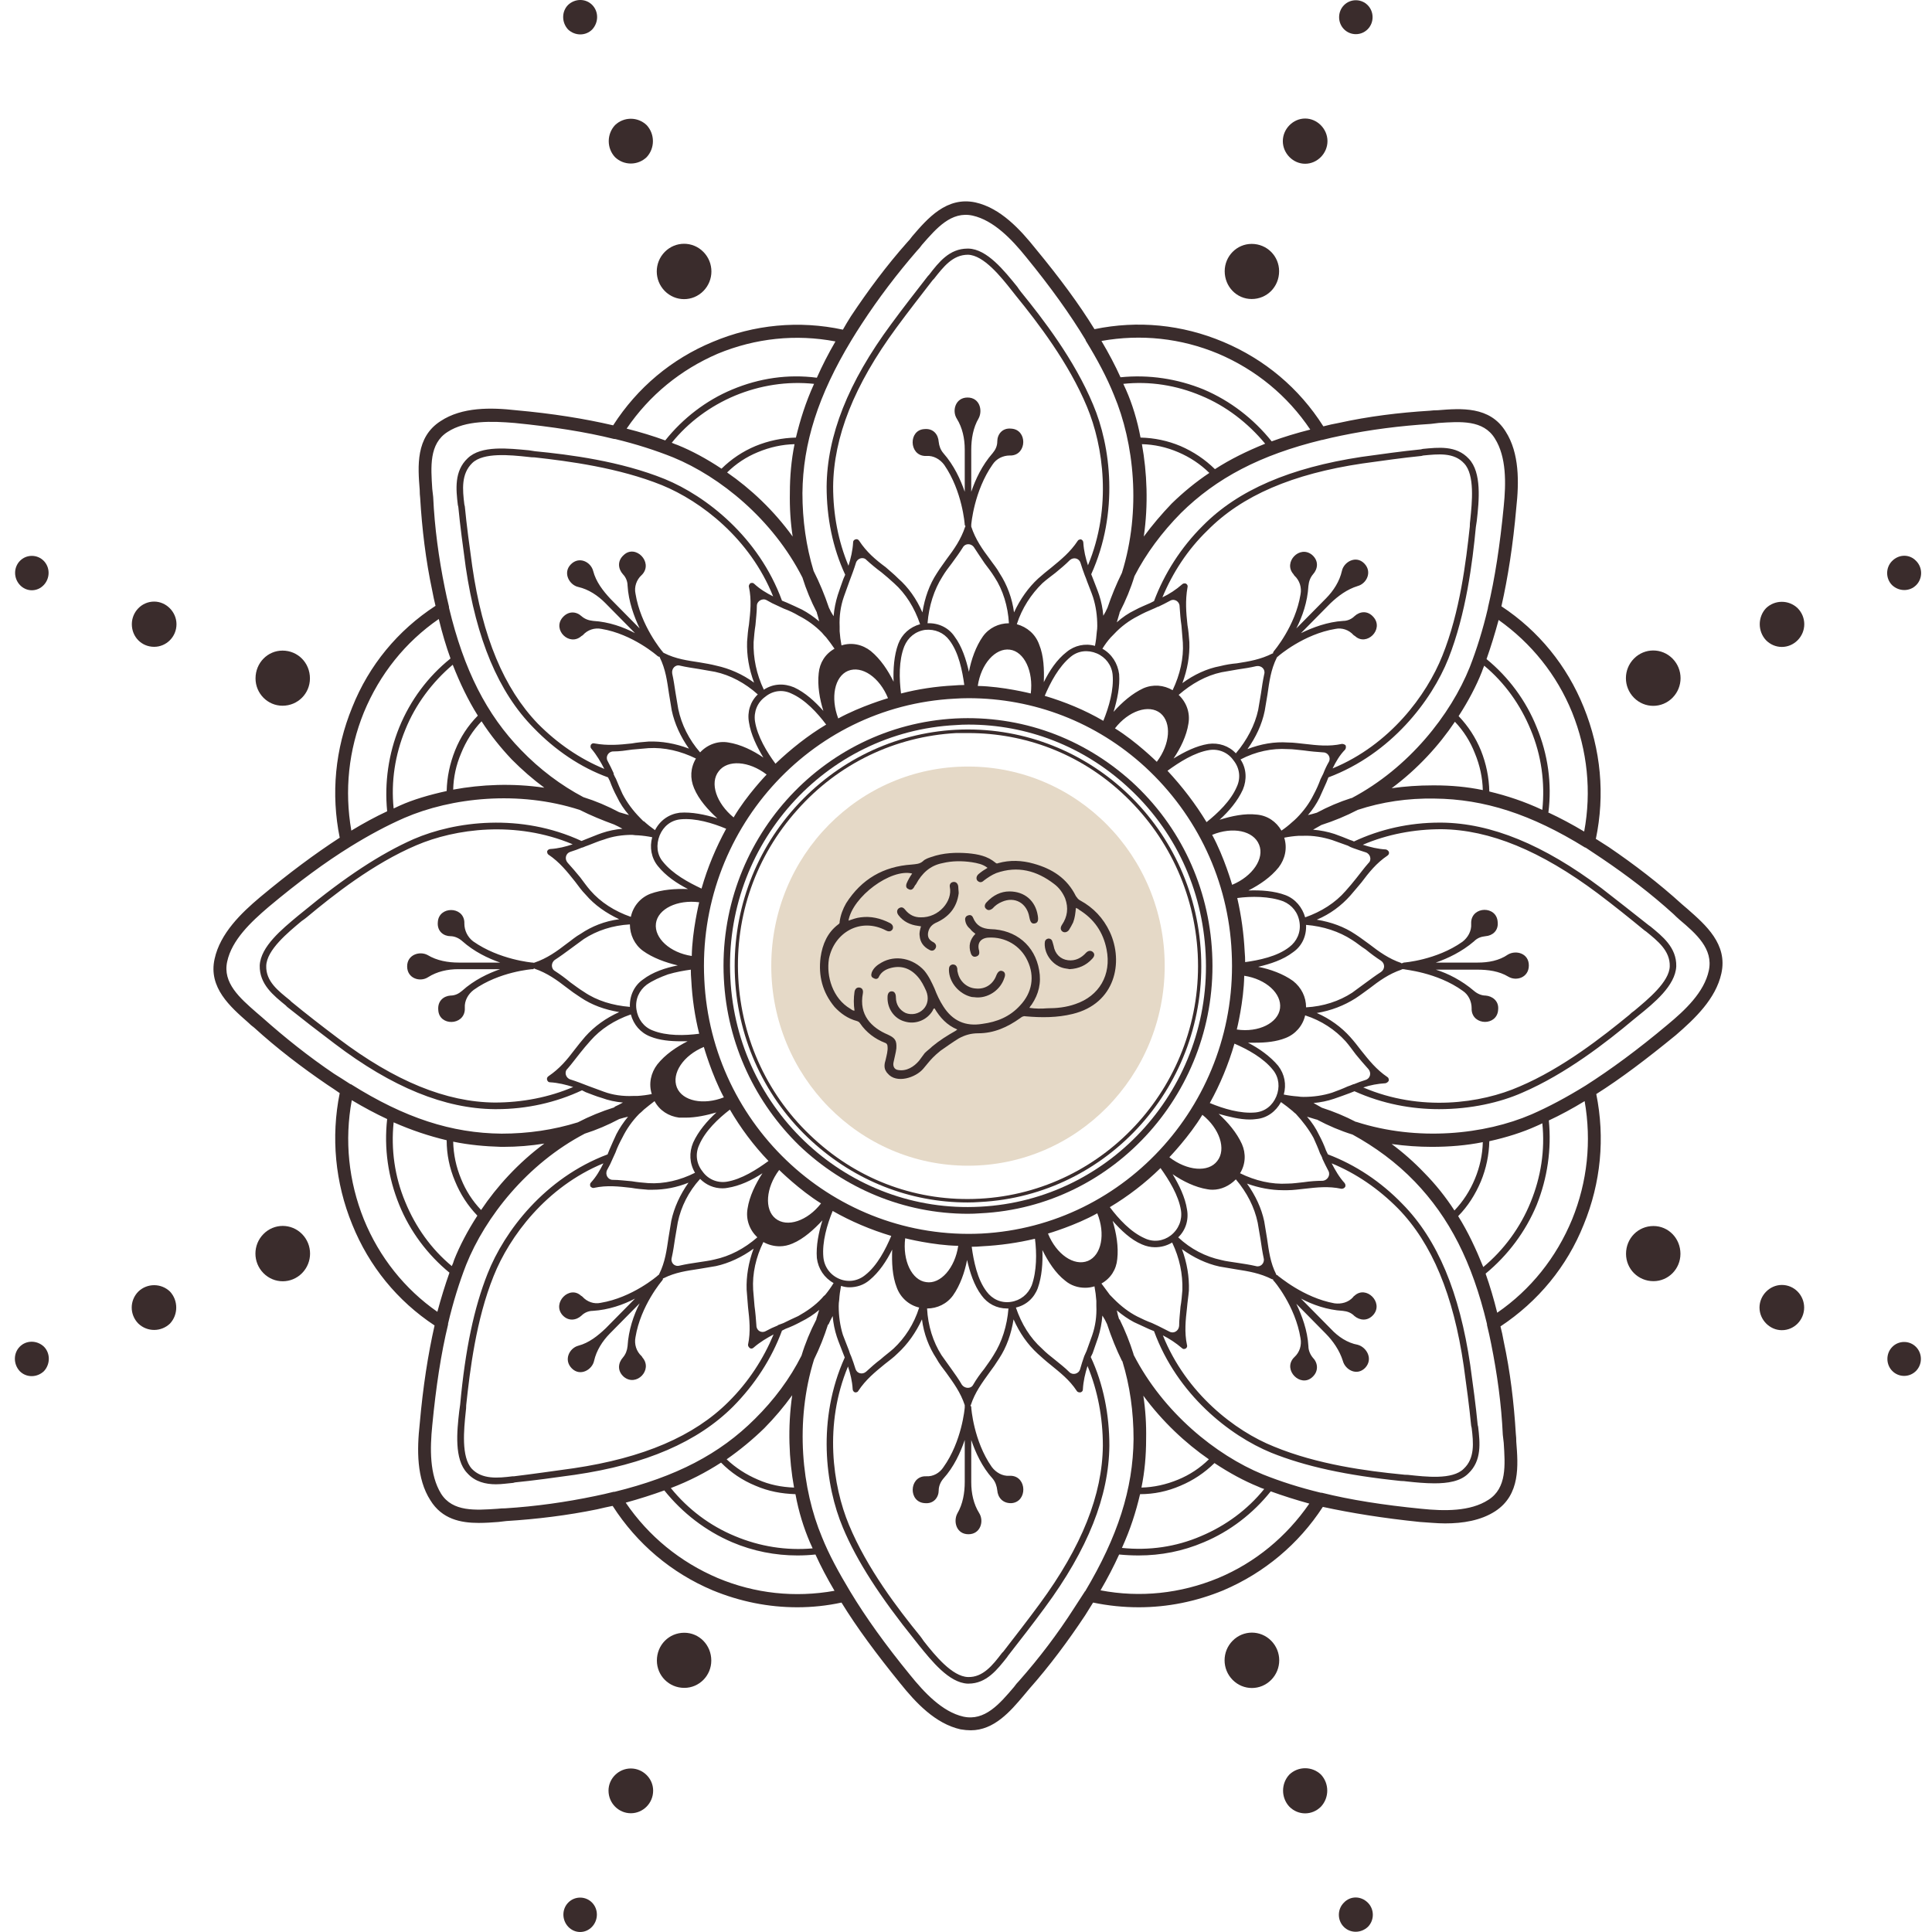 <svg xmlns="http://www.w3.org/2000/svg" width="92" height="92" viewBox="0 0 92 92" fill="none"><path d="M36.727 45.995C36.727 51.246 40.913 55.51 46.095 55.51C51.277 55.51 55.462 51.246 55.462 45.995C55.462 40.743 51.277 36.502 46.095 36.502C40.913 36.502 36.727 40.743 36.727 45.995Z" fill="#E5D9C7"></path><path fill-rule="evenodd" clip-rule="evenodd" d="M34.469 46.6C34.624 49.742 35.997 52.547 38.078 54.567C40.182 56.565 43.017 57.799 46.095 57.799C46.287 57.799 46.486 57.791 46.693 57.776C53.093 57.462 58.053 51.897 57.721 45.389C57.566 42.247 56.215 39.352 53.912 37.242C51.587 35.133 48.62 34.056 45.497 34.213C39.097 34.549 34.137 40.092 34.469 46.6ZM45.519 34.527C45.711 34.512 45.91 34.504 46.117 34.504C48.907 34.504 51.587 35.537 53.691 37.467C55.95 39.531 57.256 42.337 57.411 45.411C57.743 51.74 52.916 57.148 46.671 57.462C40.426 57.799 35.089 52.907 34.779 46.578C34.447 40.249 39.274 34.841 45.519 34.527Z" fill="#3A2C2C"></path><path fill-rule="evenodd" clip-rule="evenodd" d="M37.857 38.454C35.864 40.676 34.845 43.571 35 46.578C35.155 49.563 36.462 52.346 38.654 54.343C40.714 56.228 43.327 57.26 46.073 57.26C46.265 57.26 46.464 57.253 46.671 57.238C52.783 56.924 57.5 51.627 57.19 45.434C56.88 39.217 51.653 34.437 45.519 34.751C42.574 34.908 39.85 36.232 37.857 38.454ZM37.968 38.566C39.916 36.367 42.618 35.065 45.541 34.908C45.733 34.908 45.925 34.908 46.117 34.908C48.819 34.908 51.41 35.896 53.425 37.758C55.595 39.756 56.88 42.471 57.035 45.434C57.345 51.538 52.672 56.767 46.648 57.081C43.725 57.238 40.935 56.228 38.765 54.231C36.594 52.256 35.31 49.518 35.155 46.556C35 43.593 35.997 40.766 37.968 38.566Z" fill="#3A2C2C"></path><path fill-rule="evenodd" clip-rule="evenodd" d="M10.22 45.658C9.91 47.027 10.973 47.947 11.814 48.687C11.903 48.777 11.999 48.859 12.102 48.934C13.187 49.922 14.361 50.819 15.579 51.65C15.785 51.784 15.985 51.919 16.177 52.053C15.756 54.141 15.955 56.318 16.775 58.315C17.572 60.29 18.923 61.95 20.694 63.117C20.384 64.486 20.141 66.035 19.986 67.808C19.853 69.019 19.831 70.411 20.495 71.443C21.049 72.341 21.934 72.52 22.798 72.52C23.108 72.52 23.44 72.498 23.728 72.475C23.861 72.461 23.986 72.446 24.105 72.431C25.566 72.341 27.028 72.161 28.445 71.87C28.696 71.81 28.932 71.757 29.154 71.713C29.169 71.713 29.176 71.713 29.176 71.713C30.328 73.508 31.966 74.899 33.937 75.73C35.244 76.268 36.595 76.537 37.968 76.537C38.676 76.537 39.377 76.463 40.071 76.313C40.802 77.502 41.732 78.759 42.862 80.151C43.615 81.093 44.545 82.081 45.74 82.35C45.918 82.38 46.08 82.395 46.228 82.395C47.335 82.395 48.11 81.497 48.752 80.734C48.826 80.644 48.907 80.547 48.996 80.442C49.97 79.343 50.856 78.153 51.675 76.919C51.808 76.71 51.934 76.508 52.052 76.313C52.775 76.463 53.499 76.537 54.222 76.537C55.595 76.537 56.946 76.268 58.253 75.73C60.201 74.899 61.84 73.53 62.992 71.757C64.343 72.049 65.871 72.296 67.62 72.475C68.019 72.498 68.417 72.543 68.816 72.543C69.657 72.543 70.521 72.408 71.208 71.959C72.403 71.174 72.293 69.782 72.204 68.66C72.204 68.526 72.197 68.399 72.182 68.279C72.093 66.798 71.916 65.317 71.606 63.88C71.562 63.626 71.51 63.387 71.451 63.162C73.245 61.973 74.618 60.312 75.415 58.315C76.234 56.318 76.434 54.185 76.013 52.098C77.187 51.358 78.427 50.415 79.8 49.293C80.708 48.508 81.704 47.565 81.97 46.353C82.28 44.962 81.217 44.042 80.376 43.301C80.287 43.226 80.191 43.144 80.088 43.054C79.003 42.067 77.829 41.169 76.611 40.339C76.404 40.204 76.205 40.077 76.013 39.957C76.013 39.957 76.006 39.957 75.991 39.957C76.434 37.848 76.234 35.694 75.415 33.674C74.618 31.699 73.267 30.038 71.496 28.871C71.805 27.502 72.049 25.954 72.204 24.181C72.337 22.969 72.359 21.578 71.695 20.545C70.942 19.333 69.569 19.446 68.462 19.535C68.329 19.535 68.203 19.543 68.085 19.558C66.624 19.648 65.162 19.827 63.745 20.141C63.494 20.186 63.257 20.239 63.036 20.298H63.014C61.862 18.481 60.224 17.112 58.253 16.281C56.282 15.451 54.178 15.249 52.118 15.675C51.388 14.486 50.458 13.229 49.328 11.86C48.575 10.918 47.645 9.908 46.449 9.639C45.076 9.347 44.168 10.402 43.437 11.254C43.364 11.359 43.282 11.456 43.194 11.546C42.219 12.646 41.334 13.835 40.514 15.069C40.381 15.279 40.256 15.488 40.138 15.698C38.056 15.249 35.908 15.451 33.937 16.281C31.988 17.089 30.35 18.458 29.198 20.254C27.847 19.939 26.319 19.692 24.57 19.535C23.374 19.401 22.001 19.378 20.982 20.052C19.786 20.815 19.897 22.206 19.986 23.328C19.986 23.463 19.993 23.59 20.008 23.71C20.096 25.191 20.273 26.672 20.584 28.131C20.628 28.37 20.68 28.609 20.739 28.849C18.945 30.016 17.572 31.676 16.775 33.674C15.955 35.671 15.756 37.803 16.177 39.89C15.003 40.653 13.763 41.573 12.39 42.718C11.482 43.481 10.485 44.446 10.22 45.658ZM20.894 29.477C21.056 30.15 21.241 30.771 21.447 31.34C21.447 31.34 21.447 31.347 21.447 31.362C20.384 32.215 19.543 33.337 19.011 34.639C18.502 35.895 18.303 37.264 18.436 38.633C17.889 38.888 17.321 39.194 16.73 39.553C16.398 37.646 16.597 35.716 17.328 33.921C18.081 32.103 19.299 30.577 20.894 29.477ZM29.242 20.904C29.257 20.904 29.265 20.904 29.265 20.904C29.279 20.904 29.287 20.904 29.287 20.904C30.305 21.151 31.213 21.443 32.055 21.78C34.291 22.7 36.794 24.72 38.211 27.502C38.388 28.071 38.617 28.624 38.898 29.163C38.898 29.163 38.898 29.17 38.898 29.185C38.942 29.32 38.979 29.455 39.008 29.589C38.743 29.365 38.469 29.178 38.189 29.028C37.938 28.909 37.694 28.796 37.458 28.692C37.384 28.662 37.311 28.632 37.237 28.602C36.13 25.572 33.627 23.62 31.656 22.812C29.552 21.959 27.116 21.645 25.478 21.488C25.389 21.473 25.293 21.458 25.19 21.443C24.215 21.353 22.909 21.196 22.267 21.825C21.624 22.43 21.713 23.306 21.802 24.046L21.824 24.136C21.912 25.056 22.045 26.021 22.178 27.009C22.687 30.442 23.728 32.956 25.411 34.661C26.43 35.716 27.648 36.546 28.954 37.018C28.984 37.077 29.014 37.137 29.043 37.197C29.132 37.444 29.242 37.691 29.375 37.938C29.523 38.252 29.715 38.544 29.951 38.813C29.789 38.768 29.634 38.723 29.486 38.678C28.925 38.379 28.357 38.14 27.781 37.96C26.718 37.399 25.699 36.636 24.813 35.716C23.174 34.033 22.089 31.901 21.381 28.939C21.381 28.924 21.381 28.916 21.381 28.916C21.381 28.916 21.381 28.909 21.381 28.894C21.307 28.594 21.241 28.295 21.181 27.996C20.894 26.582 20.694 25.123 20.628 23.665C20.613 23.545 20.598 23.418 20.584 23.283C20.517 22.228 20.428 21.129 21.314 20.568C22.178 20.007 23.418 20.052 24.503 20.141C26.319 20.321 27.892 20.568 29.242 20.904ZM19.033 38.364C18.93 38.409 18.834 38.454 18.745 38.499C18.613 37.219 18.812 35.94 19.299 34.751C19.786 33.539 20.584 32.484 21.558 31.654C21.912 32.552 22.289 33.337 22.754 34.078C22.281 34.556 21.92 35.11 21.669 35.738C21.418 36.367 21.285 37.01 21.27 37.668C20.451 37.848 19.676 38.072 19.033 38.364ZM24.37 36.165C24.858 36.658 25.374 37.107 25.921 37.511C24.415 37.287 22.909 37.354 21.58 37.601C21.595 37.003 21.72 36.427 21.957 35.873C22.193 35.289 22.518 34.781 22.931 34.347C23.352 34.998 23.839 35.604 24.37 36.165ZM28.024 40.249C28.268 40.159 28.512 40.047 28.755 39.98C29.176 39.823 29.641 39.755 30.106 39.755C30.209 39.77 30.305 39.778 30.394 39.778C30.615 39.793 30.837 39.823 31.058 39.868C30.925 40.339 31.014 40.855 31.324 41.237C31.701 41.708 32.232 42.067 32.763 42.336C32.166 42.314 31.523 42.359 30.97 42.561C30.505 42.74 30.15 43.144 30.04 43.66C29.265 43.391 28.6 42.965 28.113 42.404C27.936 42.202 27.781 41.977 27.626 41.775C27.426 41.528 27.227 41.304 27.028 41.08C26.873 40.9 26.939 40.631 27.161 40.563C27.353 40.504 27.537 40.436 27.714 40.361C27.729 40.361 27.736 40.361 27.736 40.361C27.84 40.316 27.936 40.279 28.024 40.249ZM64.165 51.739C63.922 51.852 63.678 51.941 63.435 52.031C63.014 52.166 62.549 52.233 62.084 52.233H62.062C61.973 52.233 61.884 52.226 61.796 52.211C61.574 52.196 61.353 52.166 61.132 52.121C61.264 51.65 61.176 51.156 60.866 50.752C60.489 50.303 59.958 49.922 59.426 49.652C59.544 49.652 59.663 49.652 59.781 49.652C60.268 49.652 60.777 49.607 61.22 49.428C61.685 49.248 62.039 48.844 62.15 48.351C62.925 48.597 63.59 49.046 64.077 49.585C64.254 49.787 64.409 50.011 64.564 50.213C64.763 50.46 64.963 50.685 65.162 50.909C65.317 51.089 65.251 51.358 65.029 51.425C64.837 51.485 64.653 51.552 64.475 51.627C64.461 51.627 64.453 51.627 64.453 51.627C64.35 51.672 64.254 51.709 64.165 51.739ZM64.431 40.384C64.638 40.459 64.837 40.526 65.029 40.586C65.251 40.653 65.339 40.945 65.162 41.102C64.963 41.326 64.785 41.573 64.586 41.82C64.431 42.022 64.254 42.224 64.077 42.426C63.59 42.987 62.925 43.413 62.15 43.683C62.017 43.212 61.685 42.807 61.22 42.628C60.689 42.426 60.046 42.381 59.448 42.404C59.98 42.134 60.511 41.775 60.888 41.304C61.198 40.9 61.309 40.384 61.154 39.89C61.375 39.845 61.604 39.815 61.84 39.8C61.899 39.8 61.966 39.8 62.039 39.8C62.527 39.778 63.014 39.868 63.435 40.002C63.686 40.092 63.937 40.182 64.188 40.272C64.261 40.316 64.343 40.354 64.431 40.384ZM53.624 18.57C53.58 18.466 53.536 18.369 53.491 18.279C54.754 18.144 56.016 18.346 57.19 18.84C58.386 19.333 59.426 20.141 60.246 21.129C59.36 21.488 58.585 21.869 57.854 22.341C57.382 21.877 56.835 21.51 56.215 21.241C55.61 20.987 54.975 20.852 54.311 20.837C54.156 20.007 53.912 19.221 53.624 18.57ZM71.606 24.113C71.429 25.954 71.185 27.547 70.853 28.939C70.853 28.953 70.853 28.961 70.853 28.961C70.61 29.993 70.322 30.913 69.99 31.766C69.082 34.033 67.088 36.569 64.365 38.005C64.365 38.005 64.357 38.005 64.343 38.005C63.782 38.184 63.235 38.416 62.704 38.701C62.556 38.746 62.416 38.783 62.283 38.813C62.505 38.559 62.689 38.282 62.837 37.983C62.955 37.728 63.066 37.481 63.169 37.242C63.198 37.167 63.228 37.092 63.257 37.018C66.247 35.895 68.174 33.36 68.971 31.362C69.812 29.23 70.122 26.762 70.278 25.101C70.292 25.011 70.307 24.914 70.322 24.809C70.433 23.844 70.565 22.498 69.945 21.847C69.347 21.196 68.484 21.308 67.753 21.376L67.664 21.398C66.756 21.488 65.804 21.622 64.83 21.757C61.441 22.273 58.961 23.328 57.278 25.034C56.237 26.066 55.44 27.323 54.953 28.624C54.894 28.654 54.835 28.684 54.776 28.714C54.532 28.826 54.289 28.916 54.045 29.051C53.735 29.2 53.447 29.395 53.181 29.634C53.226 29.485 53.27 29.335 53.314 29.185C53.314 29.17 53.314 29.163 53.314 29.163C53.609 28.594 53.846 28.018 54.023 27.435C54.577 26.358 55.329 25.348 56.237 24.428C57.92 22.767 60.002 21.667 62.947 20.949C62.947 20.949 62.955 20.949 62.969 20.949C63.265 20.874 63.56 20.807 63.855 20.747C65.251 20.456 66.69 20.276 68.129 20.186C68.248 20.171 68.373 20.156 68.506 20.141C69.547 20.074 70.632 19.984 71.185 20.882C71.739 21.757 71.717 23.014 71.606 24.113ZM29.641 37.803C29.53 37.556 29.419 37.309 29.331 37.085C29.287 37.01 29.25 36.935 29.22 36.861C29.22 36.846 29.22 36.831 29.22 36.816C29.132 36.621 29.036 36.427 28.932 36.232C28.822 36.03 28.977 35.783 29.198 35.783C29.508 35.783 29.796 35.738 30.106 35.694C30.35 35.671 30.615 35.649 30.881 35.626C31.634 35.581 32.409 35.761 33.14 36.12C32.874 36.569 32.852 37.062 33.051 37.534C33.273 38.072 33.716 38.566 34.159 38.97C33.583 38.791 32.941 38.656 32.365 38.701C31.855 38.768 31.435 39.06 31.191 39.531C30.999 39.396 30.822 39.254 30.66 39.105H30.637C30.593 39.06 30.541 39.007 30.483 38.948C30.15 38.611 29.862 38.229 29.641 37.803ZM30.615 45.276C31.08 45.613 31.701 45.837 32.276 45.972C32.276 45.957 32.276 45.957 32.276 45.972C31.701 46.084 31.08 46.286 30.615 46.645C30.195 46.937 29.973 47.431 29.995 47.947C29.176 47.879 28.423 47.655 27.803 47.229C27.581 47.094 27.382 46.937 27.161 46.78C26.917 46.578 26.674 46.398 26.43 46.241C26.231 46.129 26.231 45.837 26.43 45.703C26.674 45.545 26.917 45.366 27.161 45.186C27.382 45.029 27.581 44.872 27.803 44.715C28.423 44.311 29.176 44.064 29.995 44.019C29.995 44.513 30.217 44.984 30.615 45.276ZM20.584 67.875C20.761 66.035 21.004 64.441 21.337 63.072C21.337 63.057 21.337 63.05 21.337 63.05C21.337 63.035 21.337 63.028 21.337 63.028C21.58 61.995 21.868 61.075 22.2 60.222C23.108 57.956 25.101 55.42 27.847 53.983C28.408 53.804 28.954 53.572 29.486 53.288C29.634 53.243 29.774 53.206 29.907 53.176C29.685 53.445 29.501 53.722 29.353 54.006C29.235 54.26 29.124 54.507 29.021 54.747C28.991 54.821 28.962 54.896 28.932 54.971C25.943 56.093 24.016 58.629 23.219 60.649C22.577 62.264 22.156 64.239 21.912 66.888C21.898 66.977 21.883 67.082 21.868 67.202C21.757 68.167 21.624 69.491 22.244 70.142C22.621 70.568 23.13 70.68 23.617 70.68C23.905 70.68 24.171 70.635 24.437 70.613L24.525 70.59C25.433 70.501 26.386 70.366 27.36 70.231C30.748 69.738 33.228 68.66 34.911 66.977C35.952 65.923 36.75 64.688 37.237 63.364C37.296 63.334 37.355 63.304 37.414 63.274C37.657 63.185 37.901 63.072 38.145 62.938C38.455 62.788 38.743 62.601 39.008 62.377C38.964 62.526 38.92 62.669 38.876 62.803C38.876 62.803 38.876 62.811 38.876 62.826C38.58 63.394 38.344 63.97 38.167 64.554C37.613 65.653 36.86 66.663 35.952 67.561C34.269 69.244 32.188 70.321 29.265 71.039C29.25 71.039 29.242 71.039 29.242 71.039C29.242 71.039 29.235 71.039 29.22 71.039C28.925 71.114 28.63 71.181 28.334 71.241C26.939 71.533 25.5 71.735 24.06 71.825C23.942 71.825 23.817 71.832 23.684 71.847C22.643 71.915 21.558 72.004 21.004 71.129C20.451 70.231 20.473 68.975 20.584 67.875ZM33.295 54.522C33.583 53.849 34.203 53.265 34.757 52.839C35.266 53.714 35.886 54.545 36.595 55.285C36.041 55.689 35.31 56.16 34.602 56.273C34.159 56.34 33.716 56.16 33.45 55.779C33.162 55.42 33.096 54.949 33.295 54.522ZM39.208 59.863C39.141 59.145 39.385 58.315 39.651 57.664C40.514 58.158 41.467 58.562 42.441 58.853C42.175 59.482 41.776 60.267 41.201 60.716C40.846 61.008 40.381 61.075 39.961 60.896C39.54 60.716 39.252 60.334 39.208 59.863ZM33.538 46.645C33.184 39.621 38.521 33.629 45.453 33.27C45.674 33.255 45.896 33.247 46.117 33.247C49.239 33.247 52.207 34.392 54.532 36.524C57.013 38.813 58.496 41.955 58.651 45.343C59.005 52.368 53.669 58.382 46.737 58.741C39.806 59.078 33.871 53.669 33.538 46.645ZM45.807 65.945C45.652 65.676 45.475 65.429 45.298 65.182C45.143 64.958 44.988 64.756 44.833 64.531C44.434 63.903 44.19 63.14 44.146 62.309C44.633 62.309 45.098 62.085 45.386 61.681C45.718 61.21 45.94 60.581 46.051 59.998C46.183 60.581 46.383 61.21 46.737 61.681C47.025 62.085 47.468 62.309 47.955 62.309C47.97 62.309 47.992 62.309 48.022 62.309C47.955 63.14 47.712 63.903 47.313 64.531C47.18 64.756 47.025 64.958 46.87 65.182C46.671 65.429 46.493 65.676 46.339 65.945C46.228 66.147 45.94 66.124 45.807 65.945ZM46.981 61.502C46.759 61.21 46.604 60.851 46.493 60.469C46.383 60.088 46.316 59.706 46.272 59.37C46.434 59.37 46.597 59.362 46.759 59.347C47.63 59.302 48.472 59.182 49.284 58.988C49.372 59.661 49.372 60.536 49.129 61.21C48.952 61.636 48.597 61.928 48.132 61.995C47.667 62.063 47.246 61.861 46.981 61.502ZM43.105 58.966C43.105 58.966 44.434 59.302 45.63 59.325C45.475 60.379 44.788 61.165 44.102 61.053C43.415 60.963 42.972 60.02 43.105 58.966ZM51.808 60.043C51.144 60.312 50.303 59.729 49.904 58.741C49.904 58.741 51.21 58.36 52.251 57.776C52.65 58.764 52.45 59.773 51.808 60.043ZM62.947 71.084C62.933 71.084 62.925 71.084 62.925 71.084C62.91 71.084 62.903 71.084 62.903 71.084C61.884 70.837 60.977 70.546 60.135 70.209C57.898 69.289 55.396 67.269 53.979 64.509C53.979 64.509 53.979 64.501 53.979 64.486C53.801 63.918 53.58 63.364 53.314 62.826C53.299 62.826 53.292 62.826 53.292 62.826C53.248 62.691 53.211 62.549 53.181 62.399C53.447 62.624 53.72 62.811 54.001 62.96C54.252 63.08 54.495 63.192 54.731 63.297C54.805 63.327 54.879 63.357 54.953 63.387C56.06 66.416 58.563 68.369 60.534 69.177C62.15 69.827 64.099 70.254 66.712 70.523C66.801 70.523 66.897 70.531 67 70.546C67.399 70.59 67.864 70.635 68.306 70.635C68.927 70.635 69.547 70.546 69.923 70.164C70.565 69.558 70.477 68.705 70.388 67.942L70.366 67.853C70.278 66.932 70.145 65.967 70.012 65.002C69.502 61.546 68.462 59.033 66.778 57.327C65.76 56.273 64.542 55.465 63.235 54.971C63.206 54.911 63.176 54.851 63.147 54.791C63.058 54.545 62.947 54.298 62.815 54.051C62.667 53.737 62.475 53.445 62.239 53.176C62.386 53.221 62.534 53.265 62.682 53.31H62.704C63.265 53.609 63.833 53.849 64.409 54.028C65.472 54.612 66.491 55.352 67.376 56.273C69.015 57.978 70.1 60.088 70.809 63.05C70.809 63.05 70.809 63.057 70.809 63.072C70.809 63.087 70.809 63.095 70.809 63.095C70.883 63.394 70.949 63.693 71.008 63.993C71.296 65.429 71.495 66.865 71.562 68.324C71.577 68.444 71.591 68.571 71.606 68.705C71.673 69.76 71.761 70.86 70.875 71.421C70.012 71.982 68.772 71.959 67.686 71.847C65.871 71.668 64.298 71.421 62.947 71.084ZM61.574 46.712C61.109 46.376 60.489 46.151 59.913 46.039C60.489 45.904 61.109 45.703 61.574 45.343C61.995 45.052 62.217 44.58 62.194 44.042C63.014 44.109 63.767 44.356 64.387 44.76C64.608 44.895 64.808 45.074 65.029 45.209C65.273 45.411 65.516 45.59 65.76 45.747C65.959 45.882 65.959 46.151 65.76 46.286C65.516 46.443 65.273 46.623 65.029 46.802C64.808 46.959 64.608 47.116 64.387 47.273C63.767 47.677 63.014 47.924 62.194 47.969C62.194 47.475 61.973 47.027 61.574 46.712ZM55.352 28.445C55.839 27.278 56.547 26.178 57.5 25.258C59.138 23.597 61.552 22.565 64.874 22.071C65.848 21.937 66.778 21.802 67.686 21.712L67.775 21.69C68.484 21.622 69.237 21.533 69.724 22.071C70.233 22.61 70.1 23.912 70.012 24.764C69.997 24.869 69.99 24.974 69.99 25.078C69.812 26.717 69.525 29.14 68.683 31.228C67.93 33.113 66.181 35.469 63.457 36.591C63.612 36.277 63.789 35.963 64.055 35.694C64.099 35.626 64.099 35.559 64.077 35.492C64.032 35.447 63.966 35.424 63.9 35.424C63.28 35.559 62.726 35.492 62.128 35.424C61.884 35.402 61.619 35.357 61.331 35.357C60.689 35.312 60.046 35.424 59.404 35.671C59.803 35.11 60.091 34.504 60.224 33.853C60.268 33.584 60.312 33.315 60.356 33.068C60.445 32.462 60.511 31.901 60.799 31.317C60.814 31.302 60.821 31.287 60.821 31.273C60.836 31.273 60.844 31.273 60.844 31.273C60.858 31.258 60.866 31.25 60.866 31.25C60.888 31.228 62.084 30.195 63.59 29.948C63.9 29.881 64.232 29.993 64.453 30.24C64.468 30.255 64.49 30.27 64.52 30.285C65.073 30.801 65.915 29.971 65.406 29.387C65.118 29.051 64.741 29.118 64.498 29.343C64.365 29.477 64.165 29.567 63.966 29.567C63.213 29.612 62.505 29.881 61.951 30.15L63.346 28.736C63.722 28.378 64.143 28.063 64.653 27.906C65.073 27.794 65.361 27.233 64.963 26.829C64.564 26.425 63.988 26.762 63.9 27.188C63.789 27.682 63.501 28.131 63.147 28.49L61.729 29.926C62.017 29.365 62.261 28.669 62.305 27.906C62.327 27.682 62.394 27.502 62.527 27.345C62.748 27.098 62.815 26.717 62.482 26.425C61.884 25.931 61.087 26.784 61.596 27.345C61.611 27.375 61.626 27.398 61.641 27.413C61.884 27.637 61.995 27.974 61.929 28.31C61.685 29.814 60.666 31.003 60.644 31.026C60.644 31.026 60.644 31.033 60.644 31.048C60.63 31.063 60.622 31.07 60.622 31.07C60.622 31.085 60.622 31.1 60.622 31.115C60.607 31.115 60.6 31.115 60.6 31.115C60.024 31.407 59.471 31.497 58.895 31.587C58.629 31.609 58.363 31.654 58.098 31.721C57.477 31.834 56.857 32.125 56.304 32.529C56.547 31.878 56.658 31.228 56.636 30.577C56.614 30.285 56.592 30.016 56.547 29.769C56.481 29.163 56.437 28.602 56.547 27.974C56.57 27.906 56.547 27.839 56.481 27.794C56.437 27.772 56.348 27.772 56.304 27.816C55.994 28.086 55.684 28.288 55.352 28.445ZM58.895 37.466C58.607 38.14 57.987 38.723 57.455 39.15C56.924 38.274 56.304 37.466 55.595 36.703C56.149 36.299 56.88 35.828 57.588 35.716C58.031 35.649 58.474 35.828 58.74 36.21C59.028 36.569 59.094 37.04 58.895 37.466ZM55.086 36.277C55.086 36.277 54.111 35.312 53.093 34.684C53.735 33.853 54.709 33.517 55.263 33.965C55.794 34.414 55.728 35.424 55.086 36.277ZM59.958 40.227C60.224 40.877 59.648 41.73 58.673 42.134C58.673 42.134 58.297 40.81 57.721 39.755C58.696 39.352 59.692 39.553 59.958 40.227ZM61.397 45.097C61.109 45.321 60.755 45.478 60.379 45.59C60.002 45.703 59.626 45.77 59.293 45.815C59.293 45.65 59.286 45.486 59.271 45.321C59.227 44.453 59.109 43.6 58.917 42.763C59.581 42.673 60.445 42.673 61.109 42.92C61.53 43.099 61.818 43.458 61.884 43.93C61.951 44.401 61.752 44.827 61.397 45.097ZM60.954 48.014C60.866 48.71 59.936 49.181 58.895 49.024C58.895 49.024 59.227 47.7 59.249 46.465C60.29 46.623 61.043 47.318 60.954 48.014ZM60.622 50.954C60.91 51.313 60.954 51.784 60.777 52.211C60.6 52.637 60.246 52.929 59.781 52.974C59.072 53.041 58.253 52.794 57.61 52.525C58.098 51.65 58.496 50.685 58.784 49.697C59.404 49.967 60.157 50.37 60.622 50.954ZM57.965 55.285C57.544 55.846 56.525 55.756 55.684 55.106C55.684 55.106 56.636 54.118 57.256 53.086C58.075 53.737 58.408 54.724 57.965 55.285ZM55.75 58.831C55.396 59.1 54.931 59.168 54.51 58.966C53.846 58.674 53.27 58.045 52.849 57.484C53.713 56.968 54.532 56.34 55.263 55.622C55.662 56.183 56.127 56.923 56.237 57.642C56.304 58.09 56.127 58.539 55.75 58.831ZM52.982 32.125C53.048 32.843 52.805 33.674 52.539 34.325C51.653 33.808 50.723 33.427 49.749 33.135C50.015 32.507 50.413 31.744 50.989 31.273C51.343 30.981 51.808 30.936 52.229 31.115C52.65 31.295 52.938 31.676 52.982 32.125ZM46.383 26.066C46.538 26.313 46.715 26.56 46.892 26.829C47.047 27.031 47.202 27.233 47.357 27.48C47.756 28.086 47.999 28.871 48.044 29.679C47.556 29.679 47.091 29.904 46.803 30.308C46.471 30.779 46.25 31.407 46.139 31.991C46.006 31.407 45.807 30.779 45.453 30.308C45.165 29.881 44.678 29.657 44.168 29.679C44.235 28.849 44.478 28.086 44.877 27.457C45.01 27.233 45.165 27.031 45.32 26.829C45.519 26.56 45.696 26.313 45.851 26.066C45.962 25.864 46.25 25.864 46.383 26.066ZM45.209 30.487C45.431 30.779 45.586 31.138 45.696 31.519C45.807 31.901 45.873 32.282 45.918 32.619C45.755 32.619 45.593 32.627 45.431 32.641C44.559 32.686 43.718 32.813 42.906 33.023C42.817 32.327 42.795 31.452 43.061 30.779C43.238 30.352 43.592 30.061 44.057 29.993C44.523 29.948 44.943 30.128 45.209 30.487ZM49.084 33.023C49.084 33.023 47.756 32.686 46.56 32.664C46.715 31.609 47.401 30.846 48.088 30.936C48.774 31.026 49.217 31.968 49.084 33.023ZM40.381 31.946C41.046 31.676 41.887 32.26 42.286 33.247C42.286 33.247 40.979 33.629 39.916 34.212C39.54 33.225 39.739 32.215 40.381 31.946ZM28.157 35.649C28.423 35.963 28.6 36.277 28.777 36.614C27.626 36.142 26.541 35.402 25.61 34.459C23.994 32.776 22.975 30.33 22.488 26.964C22.355 25.999 22.222 25.034 22.134 24.113L22.112 24.024C22.023 23.306 21.957 22.565 22.488 22.049C23.02 21.533 24.304 21.667 25.145 21.757C25.249 21.772 25.352 21.78 25.456 21.78C27.072 21.959 29.464 22.273 31.523 23.104C33.383 23.867 35.709 25.64 36.816 28.4C36.506 28.243 36.196 28.063 35.908 27.794C35.864 27.749 35.797 27.749 35.731 27.772C35.687 27.816 35.642 27.884 35.664 27.951C35.797 28.579 35.731 29.14 35.664 29.746C35.62 29.993 35.598 30.263 35.576 30.554C35.554 31.205 35.664 31.856 35.908 32.507C35.354 32.103 34.734 31.834 34.114 31.699C33.849 31.631 33.583 31.587 33.317 31.542C32.741 31.452 32.188 31.385 31.612 31.093C31.597 31.078 31.582 31.07 31.568 31.07C31.568 31.055 31.568 31.048 31.568 31.048C31.553 31.033 31.545 31.026 31.545 31.026C31.523 31.003 30.505 29.791 30.261 28.265C30.195 27.951 30.305 27.614 30.549 27.39C30.564 27.375 30.578 27.36 30.593 27.345C31.102 26.762 30.261 25.909 29.707 26.425C29.375 26.717 29.442 27.098 29.663 27.345C29.796 27.48 29.884 27.682 29.884 27.884C29.929 28.647 30.195 29.365 30.46 29.926L29.065 28.512C28.711 28.131 28.379 27.704 28.246 27.188C28.135 26.762 27.581 26.47 27.183 26.874C26.784 27.278 27.116 27.861 27.537 27.951C28.024 28.063 28.467 28.355 28.822 28.714L30.239 30.15C29.685 29.859 28.999 29.612 28.246 29.567C28.024 29.544 27.847 29.477 27.692 29.343C27.449 29.118 27.072 29.073 26.784 29.41C26.297 29.993 27.116 30.801 27.692 30.285C27.722 30.27 27.744 30.255 27.759 30.24C27.98 29.993 28.312 29.881 28.644 29.948C30.128 30.195 31.302 31.228 31.324 31.25C31.324 31.25 31.331 31.25 31.346 31.25C31.346 31.265 31.354 31.273 31.368 31.273C31.383 31.273 31.398 31.273 31.413 31.273C31.413 31.287 31.413 31.295 31.413 31.295C31.701 31.878 31.767 32.439 31.855 33.023C31.9 33.292 31.944 33.562 31.988 33.831C32.121 34.459 32.409 35.088 32.808 35.649C32.166 35.402 31.501 35.289 30.881 35.312C30.593 35.334 30.328 35.357 30.084 35.402C29.486 35.469 28.932 35.514 28.312 35.402C28.246 35.379 28.179 35.402 28.135 35.469C28.113 35.536 28.113 35.604 28.157 35.649ZM34.225 36.726C34.646 36.165 35.664 36.232 36.506 36.883C36.506 36.883 35.554 37.87 34.934 38.925C34.114 38.252 33.782 37.287 34.225 36.726ZM36.44 33.18C36.794 32.888 37.259 32.821 37.68 33.023C38.344 33.315 38.92 33.943 39.341 34.504C38.477 35.02 37.657 35.671 36.927 36.367C36.528 35.828 36.063 35.065 35.952 34.347C35.886 33.898 36.063 33.449 36.44 33.18ZM39.097 57.305C38.455 58.135 37.48 58.472 36.927 58.023C36.395 57.597 36.462 56.564 37.104 55.712C37.104 55.712 38.078 56.676 39.097 57.305ZM32.232 51.784C31.966 51.111 32.542 50.258 33.516 49.854C33.516 49.854 33.893 51.178 34.469 52.255C33.494 52.637 32.498 52.435 32.232 51.784ZM30.793 46.892C31.08 46.69 31.435 46.533 31.811 46.398C32.188 46.286 32.564 46.219 32.896 46.174C32.896 46.338 32.904 46.503 32.918 46.667C32.963 47.55 33.088 48.403 33.295 49.226C32.608 49.316 31.745 49.338 31.08 49.069C30.66 48.912 30.372 48.53 30.305 48.059C30.239 47.588 30.438 47.161 30.793 46.892ZM31.235 43.974C31.324 43.279 32.254 42.83 33.295 42.965C33.295 42.965 32.963 44.311 32.941 45.523C31.9 45.366 31.147 44.67 31.235 43.974ZM31.568 41.035C31.28 40.698 31.235 40.227 31.413 39.778C31.59 39.352 31.944 39.06 32.409 39.015C33.118 38.947 33.937 39.194 34.579 39.464C34.092 40.361 33.694 41.304 33.406 42.314C32.786 42.022 32.033 41.618 31.568 41.035ZM32.298 33.764C32.254 33.494 32.21 33.247 32.166 32.978C32.121 32.686 32.077 32.372 32.011 32.08C31.966 31.834 32.166 31.631 32.387 31.699C32.675 31.766 32.985 31.811 33.273 31.856C33.538 31.901 33.804 31.946 34.048 31.991C34.779 32.148 35.487 32.529 36.085 33.068C35.731 33.404 35.576 33.898 35.664 34.392C35.753 34.975 36.041 35.559 36.351 36.075C35.864 35.738 35.266 35.447 34.69 35.357C34.203 35.267 33.694 35.447 33.339 35.828C32.808 35.222 32.453 34.504 32.298 33.764ZM37.325 28.983C37.569 29.073 37.812 29.185 38.034 29.32C38.433 29.522 38.809 29.791 39.141 30.128C39.2 30.203 39.267 30.277 39.341 30.352C39.473 30.517 39.606 30.697 39.739 30.891C39.296 31.138 39.031 31.564 38.986 32.058C38.92 32.641 39.031 33.292 39.208 33.853C38.809 33.404 38.344 32.978 37.812 32.731C37.325 32.529 36.816 32.552 36.373 32.843C36.019 32.103 35.864 31.317 35.886 30.577C35.908 30.308 35.93 30.038 35.974 29.769C35.997 29.455 36.041 29.163 36.041 28.849C36.041 28.624 36.307 28.467 36.506 28.579C36.683 28.684 36.86 28.774 37.038 28.849C37.141 28.894 37.237 28.939 37.325 28.983ZM39.983 29.836C39.961 29.343 40.027 28.871 40.182 28.422C40.271 28.168 40.359 27.921 40.448 27.682C40.559 27.39 40.669 27.098 40.758 26.807C40.824 26.582 41.112 26.492 41.267 26.672C41.489 26.874 41.732 27.076 41.976 27.255C42.175 27.413 42.374 27.592 42.574 27.772C43.127 28.265 43.548 28.939 43.814 29.724C43.327 29.859 42.95 30.195 42.773 30.666C42.574 31.205 42.529 31.856 42.552 32.462C42.286 31.923 41.932 31.385 41.467 31.003C41.068 30.689 40.559 30.577 40.071 30.734C40.027 30.509 39.998 30.285 39.983 30.061C39.983 29.986 39.983 29.911 39.983 29.836ZM51.698 16.192C51.698 16.192 51.698 16.199 51.698 16.214C52.251 17.112 52.716 17.987 53.048 18.817C54.001 21.084 54.355 24.293 53.425 27.278C53.159 27.816 52.93 28.37 52.738 28.939C52.679 29.073 52.613 29.2 52.539 29.32C52.51 28.976 52.443 28.647 52.34 28.333C52.251 28.063 52.141 27.816 52.052 27.57C52.022 27.495 51.993 27.42 51.963 27.345C53.292 24.405 52.893 21.241 52.052 19.266C51.166 17.134 49.66 15.182 48.619 13.902C48.56 13.828 48.501 13.745 48.442 13.656C47.822 12.893 47.003 11.86 46.117 11.838C46.102 11.838 46.087 11.838 46.073 11.838C45.209 11.838 44.7 12.489 44.235 13.095L44.19 13.139C43.615 13.88 43.017 14.643 42.441 15.429C40.381 18.211 39.385 20.747 39.363 23.171C39.363 24.652 39.651 26.088 40.248 27.368C40.219 27.427 40.19 27.495 40.16 27.57C40.071 27.816 39.983 28.063 39.894 28.333C39.791 28.662 39.724 28.998 39.695 29.343C39.606 29.208 39.532 29.073 39.473 28.939C39.267 28.325 39.023 27.742 38.743 27.188C38.388 26.021 38.211 24.764 38.211 23.485C38.233 21.106 38.964 18.817 40.536 16.214C40.699 15.945 40.869 15.675 41.046 15.406C41.821 14.217 42.707 13.05 43.659 11.95C43.748 11.86 43.829 11.763 43.903 11.658C44.589 10.873 45.298 10.043 46.316 10.267C47.313 10.491 48.176 11.389 48.863 12.242C50.037 13.678 50.967 14.98 51.698 16.192ZM52.052 28.445C52.185 28.871 52.251 29.32 52.251 29.814C52.251 29.904 52.244 29.993 52.229 30.083C52.214 30.308 52.185 30.532 52.141 30.756C51.675 30.622 51.166 30.734 50.79 31.048C50.325 31.407 49.97 31.946 49.705 32.484C49.727 31.878 49.705 31.228 49.483 30.689C49.306 30.195 48.907 29.859 48.42 29.724C48.664 28.961 49.107 28.288 49.638 27.772C49.837 27.592 50.059 27.435 50.258 27.278C50.502 27.076 50.723 26.896 50.945 26.672C51.122 26.515 51.388 26.582 51.454 26.807C51.513 27.001 51.58 27.195 51.653 27.39C51.698 27.495 51.734 27.592 51.764 27.682C51.853 27.929 51.963 28.175 52.052 28.445ZM54.178 29.343C54.422 29.208 54.665 29.096 54.886 29.006C54.96 28.976 55.041 28.939 55.13 28.894C55.13 28.894 55.138 28.894 55.152 28.894C55.344 28.804 55.536 28.707 55.728 28.602C55.927 28.49 56.171 28.647 56.171 28.871C56.193 29.185 56.215 29.5 56.26 29.791C56.282 30.061 56.304 30.33 56.326 30.599C56.37 31.34 56.193 32.125 55.839 32.866C55.418 32.619 54.909 32.574 54.444 32.776C53.912 33.023 53.425 33.449 53.026 33.898C53.203 33.315 53.336 32.686 53.292 32.103C53.226 31.587 52.938 31.138 52.495 30.891C52.613 30.697 52.746 30.517 52.894 30.352L52.916 30.33C52.96 30.285 53.004 30.24 53.048 30.195C53.381 29.836 53.779 29.544 54.178 29.343ZM56.127 33.09C56.747 32.552 57.433 32.17 58.164 32.013C58.43 31.968 58.673 31.923 58.939 31.878C59.249 31.834 59.537 31.789 59.825 31.721C60.069 31.676 60.268 31.878 60.201 32.103C60.135 32.417 60.091 32.709 60.046 33.023C60.002 33.27 59.958 33.539 59.913 33.808C59.758 34.526 59.382 35.245 58.85 35.873C58.518 35.514 58.031 35.357 57.544 35.424C56.968 35.514 56.392 35.806 55.883 36.12C56.215 35.626 56.503 35.043 56.592 34.459C56.68 33.943 56.503 33.449 56.127 33.09ZM62.881 37.107C62.792 37.354 62.682 37.601 62.549 37.848C62.349 38.252 62.084 38.611 61.752 38.948C61.678 39.022 61.604 39.09 61.53 39.15C61.368 39.299 61.198 39.434 61.021 39.553C60.777 39.127 60.356 38.835 59.847 38.791C59.271 38.723 58.651 38.858 58.075 39.037C58.518 38.633 58.939 38.14 59.183 37.601C59.382 37.13 59.36 36.591 59.072 36.165C59.803 35.783 60.578 35.626 61.309 35.671C61.596 35.671 61.84 35.716 62.106 35.738C62.416 35.783 62.704 35.806 63.014 35.828C63.235 35.828 63.39 36.075 63.28 36.277C63.176 36.456 63.088 36.644 63.014 36.838C62.969 36.928 62.925 37.018 62.881 37.107ZM75.504 51.694C74.596 52.255 73.754 52.704 72.935 53.063C70.698 54.028 67.509 54.365 64.586 53.422C64.586 53.422 64.579 53.422 64.564 53.422C64.047 53.153 63.508 52.929 62.947 52.749C62.815 52.674 62.682 52.6 62.549 52.525C62.888 52.495 63.213 52.428 63.523 52.323C63.789 52.233 64.032 52.143 64.276 52.053C64.35 52.024 64.424 51.994 64.498 51.964C65.848 52.57 67.221 52.817 68.528 52.817C70.034 52.817 71.429 52.502 72.492 52.031C74.574 51.133 76.5 49.63 77.785 48.553C77.859 48.493 77.932 48.433 78.006 48.373C78.759 47.767 79.778 46.937 79.822 46.017C79.844 45.119 79.158 44.58 78.582 44.109L78.516 44.064C77.785 43.481 77.032 42.897 76.257 42.291C73.511 40.227 71.008 39.194 68.639 39.172C68.609 39.172 68.58 39.172 68.55 39.172C67.111 39.172 65.716 39.486 64.475 40.07C64.416 40.04 64.357 40.017 64.298 40.002C64.047 39.898 63.796 39.8 63.545 39.711C63.221 39.606 62.881 39.538 62.527 39.509C62.66 39.434 62.792 39.359 62.925 39.284C63.531 39.09 64.106 38.85 64.653 38.566C65.804 38.184 67.044 38.005 68.306 38.027C70.676 38.05 72.913 38.768 75.482 40.361C75.482 40.361 75.489 40.361 75.504 40.361C75.755 40.526 76.013 40.698 76.279 40.877C77.475 41.685 78.626 42.561 79.689 43.526C79.778 43.615 79.874 43.705 79.977 43.795C80.774 44.468 81.594 45.186 81.372 46.219C81.151 47.251 80.243 48.104 79.401 48.8C77.984 49.989 76.7 50.931 75.504 51.694ZM62.549 54.185C62.66 54.432 62.77 54.679 62.859 54.926C62.903 55.001 62.94 55.076 62.969 55.151C62.969 55.151 62.969 55.158 62.969 55.173C63.058 55.367 63.154 55.562 63.257 55.756C63.368 55.958 63.213 56.205 62.992 56.228C62.682 56.228 62.394 56.25 62.084 56.295C61.84 56.318 61.574 56.362 61.309 56.362C60.556 56.407 59.781 56.228 59.05 55.869C59.316 55.442 59.338 54.926 59.138 54.477C58.895 53.939 58.474 53.445 58.031 53.041C58.518 53.176 59.028 53.31 59.515 53.31C59.618 53.31 59.722 53.303 59.825 53.288C60.334 53.243 60.755 52.929 60.999 52.48C61.191 52.615 61.375 52.757 61.552 52.906C61.596 52.951 61.648 52.996 61.707 53.041C62.039 53.4 62.327 53.782 62.549 54.185ZM64.032 56.34C63.767 56.048 63.59 55.734 63.412 55.397C64.564 55.869 65.649 56.609 66.579 57.552C68.196 59.212 69.215 61.681 69.702 65.047C69.835 66.012 69.967 66.977 70.056 67.897L70.078 67.987C70.167 68.705 70.233 69.446 69.702 69.94C69.17 70.478 67.886 70.321 67.044 70.231C66.941 70.231 66.838 70.224 66.734 70.209C65.118 70.052 62.726 69.738 60.666 68.885C58.806 68.144 56.481 66.349 55.374 63.589C55.684 63.746 55.994 63.948 56.282 64.195C56.311 64.225 56.341 64.239 56.37 64.239C56.4 64.239 56.429 64.232 56.459 64.217C56.503 64.195 56.547 64.127 56.525 64.06C56.392 63.431 56.459 62.848 56.525 62.264C56.547 61.995 56.592 61.726 56.614 61.457C56.636 60.806 56.525 60.133 56.282 59.482C56.835 59.886 57.455 60.178 58.075 60.312C58.341 60.357 58.607 60.402 58.873 60.447C59.448 60.536 60.002 60.626 60.578 60.918C60.593 60.918 60.607 60.918 60.622 60.918C60.622 60.918 60.622 60.925 60.622 60.941C60.622 60.941 60.622 60.948 60.622 60.963C60.637 60.963 60.644 60.97 60.644 60.985C60.666 60.985 61.685 62.197 61.929 63.723C61.995 64.06 61.884 64.397 61.641 64.621C61.626 64.636 61.611 64.651 61.596 64.666C61.087 65.249 61.929 66.08 62.482 65.586C62.815 65.294 62.748 64.89 62.527 64.666C62.394 64.509 62.305 64.307 62.305 64.105C62.261 63.342 61.995 62.646 61.729 62.085L63.124 63.499C63.479 63.858 63.789 64.307 63.944 64.8C64.055 65.227 64.608 65.541 65.007 65.137C65.406 64.711 65.073 64.15 64.653 64.037C64.165 63.948 63.722 63.656 63.368 63.274L61.951 61.838C62.505 62.13 63.191 62.377 63.944 62.422C64.165 62.444 64.343 62.511 64.498 62.669C64.741 62.87 65.118 62.938 65.406 62.601C65.893 62.018 65.051 61.187 64.498 61.703C64.468 61.718 64.446 61.741 64.431 61.771C64.21 62.018 63.877 62.108 63.545 62.063C62.062 61.793 60.888 60.761 60.866 60.761C60.866 60.746 60.858 60.739 60.844 60.739C60.829 60.739 60.821 60.731 60.821 60.716C60.807 60.716 60.792 60.716 60.777 60.716C60.777 60.716 60.777 60.709 60.777 60.694C60.489 60.133 60.423 59.572 60.334 58.966C60.29 58.696 60.246 58.449 60.201 58.158C60.069 57.529 59.781 56.923 59.382 56.362C59.936 56.564 60.534 56.676 61.087 56.676C61.161 56.676 61.235 56.676 61.309 56.676C61.596 56.676 61.862 56.632 62.106 56.609C62.704 56.542 63.257 56.475 63.877 56.609C63.944 56.609 64.01 56.587 64.055 56.52C64.077 56.475 64.077 56.407 64.032 56.34ZM54.864 63.005C54.621 62.915 54.377 62.803 54.156 62.691C53.757 62.489 53.381 62.197 53.048 61.861C52.975 61.786 52.908 61.718 52.849 61.659C52.716 61.479 52.583 61.3 52.45 61.12C52.894 60.873 53.159 60.447 53.203 59.953C53.27 59.37 53.159 58.719 52.982 58.135C53.381 58.584 53.846 59.033 54.377 59.257C54.584 59.347 54.791 59.392 54.997 59.392C55.285 59.392 55.551 59.325 55.817 59.168C56.171 59.908 56.326 60.671 56.304 61.434C56.282 61.703 56.26 61.973 56.215 62.22C56.193 62.534 56.149 62.826 56.149 63.14C56.127 63.387 55.883 63.521 55.684 63.409C55.507 63.319 55.329 63.23 55.152 63.14C55.049 63.095 54.953 63.05 54.864 63.005ZM52.207 62.175C52.229 62.669 52.163 63.14 52.008 63.589C51.919 63.843 51.831 64.09 51.742 64.329C51.698 64.419 51.661 64.501 51.631 64.576C51.557 64.785 51.491 64.995 51.432 65.204C51.365 65.429 51.078 65.496 50.922 65.339C50.701 65.115 50.458 64.935 50.214 64.733C50.015 64.576 49.815 64.419 49.616 64.217C49.062 63.723 48.642 63.05 48.376 62.264C48.863 62.152 49.239 61.816 49.417 61.344C49.616 60.783 49.66 60.133 49.638 59.527C49.904 60.065 50.258 60.626 50.723 60.985C50.989 61.21 51.321 61.322 51.675 61.322C51.823 61.322 51.971 61.3 52.118 61.255C52.163 61.494 52.192 61.726 52.207 61.95C52.207 62.025 52.207 62.1 52.207 62.175ZM40.492 75.797C39.938 74.877 39.473 74.024 39.141 73.194C38.189 70.927 37.835 67.718 38.765 64.733C39.031 64.195 39.252 63.633 39.429 63.072C39.444 63.072 39.451 63.072 39.451 63.072C39.51 62.938 39.577 62.803 39.651 62.669C39.68 63.013 39.747 63.342 39.85 63.656C39.938 63.925 40.049 64.172 40.138 64.419C40.167 64.494 40.197 64.569 40.226 64.643C38.898 67.583 39.296 70.748 40.138 72.745C40.802 74.338 41.909 76.044 43.57 78.108C43.629 78.183 43.688 78.258 43.748 78.333C44.367 79.096 45.187 80.128 46.073 80.173C46.087 80.173 46.102 80.173 46.117 80.173C46.981 80.173 47.49 79.5 47.955 78.916L47.999 78.849C48.575 78.108 49.173 77.345 49.749 76.56C51.808 73.777 52.805 71.241 52.827 68.84C52.827 67.359 52.539 65.9 51.941 64.621C51.971 64.561 52 64.501 52.03 64.441C52.118 64.187 52.207 63.933 52.295 63.678C52.399 63.349 52.465 63.005 52.495 62.646C52.583 62.781 52.657 62.915 52.716 63.05C52.923 63.678 53.159 64.262 53.425 64.8C53.44 64.815 53.447 64.823 53.447 64.823C53.801 65.967 53.979 67.224 53.979 68.526C53.956 70.905 53.226 73.171 51.675 75.775C51.661 75.775 51.653 75.782 51.653 75.797C51.491 76.051 51.321 76.313 51.144 76.582C50.369 77.794 49.483 78.961 48.531 80.038C48.442 80.128 48.361 80.225 48.287 80.33C47.601 81.138 46.892 81.968 45.873 81.744C44.877 81.52 44.013 80.6 43.327 79.747C42.153 78.31 41.223 77.009 40.492 75.797ZM40.138 63.566C40.005 63.14 39.938 62.669 39.938 62.197C39.938 62.093 39.946 61.995 39.961 61.906C39.975 61.681 40.005 61.457 40.049 61.232C40.182 61.277 40.315 61.3 40.448 61.3C40.802 61.3 41.134 61.187 41.4 60.963C41.865 60.581 42.219 60.043 42.485 59.504C42.463 60.11 42.485 60.761 42.707 61.322C42.884 61.793 43.282 62.152 43.77 62.264C43.526 63.05 43.083 63.723 42.552 64.217C42.352 64.397 42.131 64.554 41.932 64.733C41.688 64.913 41.467 65.115 41.245 65.317C41.068 65.474 40.802 65.406 40.736 65.182C40.677 64.987 40.61 64.793 40.536 64.599C40.492 64.509 40.455 64.412 40.426 64.307C40.337 64.06 40.226 63.813 40.138 63.566ZM38.012 62.669C37.768 62.781 37.525 62.893 37.303 63.005C37.215 63.035 37.133 63.065 37.06 63.095C37.045 63.095 37.038 63.102 37.038 63.117C36.846 63.192 36.654 63.282 36.462 63.387C36.262 63.499 36.019 63.364 36.019 63.117C35.997 62.803 35.974 62.511 35.93 62.197C35.908 61.95 35.886 61.681 35.864 61.412C35.819 60.649 35.997 59.863 36.351 59.145C36.595 59.28 36.86 59.347 37.126 59.347C37.333 59.347 37.539 59.302 37.746 59.212C38.278 58.988 38.765 58.539 39.163 58.113C38.986 58.674 38.853 59.325 38.898 59.908C38.964 60.424 39.252 60.851 39.695 61.098C39.577 61.292 39.444 61.479 39.296 61.659C39.237 61.703 39.185 61.756 39.141 61.816C38.809 62.175 38.41 62.444 38.012 62.669ZM36.838 63.544C36.351 64.711 35.642 65.81 34.69 66.753C33.051 68.391 30.637 69.424 27.316 69.917C26.341 70.052 25.411 70.186 24.481 70.299H24.415C23.706 70.388 22.953 70.456 22.466 69.94C21.957 69.379 22.089 68.077 22.178 67.224C22.193 67.119 22.2 67.015 22.2 66.91C22.377 65.272 22.665 62.848 23.507 60.761C24.26 58.876 26.009 56.52 28.733 55.397C28.578 55.712 28.401 56.026 28.135 56.318C28.091 56.362 28.091 56.43 28.113 56.497C28.157 56.542 28.224 56.587 28.29 56.564C28.91 56.43 29.464 56.497 30.062 56.564C30.305 56.609 30.571 56.632 30.859 56.654C30.933 56.654 31.007 56.654 31.08 56.654C31.656 56.654 32.232 56.542 32.786 56.318C32.387 56.879 32.099 57.507 31.966 58.135C31.922 58.405 31.878 58.674 31.833 58.943C31.745 59.527 31.678 60.088 31.39 60.671C31.376 60.686 31.368 60.701 31.368 60.716C31.354 60.716 31.346 60.716 31.346 60.716C31.331 60.731 31.324 60.739 31.324 60.739C31.302 60.761 30.106 61.793 28.6 62.04C28.29 62.108 27.958 61.995 27.736 61.748C27.722 61.733 27.7 61.718 27.67 61.703C27.116 61.187 26.275 62.04 26.784 62.624C27.072 62.938 27.449 62.87 27.692 62.646C27.825 62.511 28.024 62.422 28.224 62.422C28.977 62.377 29.685 62.13 30.239 61.838L28.844 63.252C28.467 63.611 28.047 63.948 27.537 64.082C27.116 64.195 26.828 64.756 27.227 65.159C27.626 65.564 28.201 65.227 28.29 64.8C28.401 64.307 28.689 63.858 29.043 63.499L30.46 62.063C30.172 62.624 29.929 63.342 29.884 64.105C29.862 64.307 29.796 64.486 29.663 64.643C29.442 64.89 29.375 65.272 29.707 65.564C30.305 66.057 31.102 65.227 30.593 64.643C30.578 64.613 30.564 64.591 30.549 64.576C30.305 64.352 30.195 64.015 30.261 63.678C30.505 62.175 31.523 60.985 31.545 60.963C31.545 60.963 31.545 60.955 31.545 60.941C31.56 60.941 31.568 60.933 31.568 60.918C31.568 60.903 31.568 60.896 31.568 60.896C31.568 60.881 31.568 60.873 31.568 60.873C31.582 60.873 31.59 60.873 31.59 60.873C32.166 60.581 32.719 60.514 33.295 60.424C33.561 60.379 33.826 60.334 34.092 60.29C34.712 60.155 35.332 59.863 35.886 59.459C35.642 60.11 35.532 60.783 35.554 61.412C35.576 61.703 35.598 61.973 35.62 62.242C35.687 62.826 35.753 63.409 35.62 64.037C35.62 64.082 35.642 64.15 35.709 64.195C35.724 64.21 35.746 64.217 35.775 64.217C35.819 64.217 35.856 64.202 35.886 64.172C36.196 63.903 36.506 63.723 36.838 63.544ZM29.309 54.881C29.397 54.634 29.508 54.41 29.641 54.163C29.84 53.759 30.106 53.378 30.438 53.041C30.512 52.981 30.586 52.914 30.66 52.839C30.822 52.704 30.992 52.57 31.169 52.435C31.413 52.884 31.833 53.153 32.343 53.221C32.446 53.221 32.549 53.221 32.653 53.221C33.14 53.221 33.649 53.108 34.114 52.974C33.671 53.378 33.251 53.871 33.007 54.41C32.808 54.881 32.83 55.397 33.096 55.846C32.387 56.205 31.612 56.385 30.881 56.34C30.593 56.318 30.35 56.295 30.084 56.25C29.774 56.228 29.486 56.183 29.176 56.183C28.954 56.183 28.799 55.936 28.91 55.712C29.014 55.532 29.102 55.352 29.176 55.173C29.22 55.068 29.265 54.971 29.309 54.881ZM28.755 51.986C28.504 51.896 28.261 51.807 28.024 51.717C27.736 51.605 27.449 51.492 27.161 51.403C26.939 51.335 26.851 51.044 27.028 50.887C27.227 50.662 27.404 50.415 27.604 50.168C27.759 49.967 27.936 49.764 28.113 49.562C28.6 49.002 29.265 48.575 30.04 48.306C30.172 48.8 30.505 49.181 30.97 49.361C31.413 49.54 31.922 49.585 32.431 49.585C32.535 49.585 32.638 49.585 32.741 49.585C32.21 49.854 31.678 50.213 31.302 50.685C30.992 51.089 30.881 51.605 31.036 52.098C30.815 52.143 30.586 52.173 30.35 52.188C30.291 52.188 30.224 52.188 30.15 52.188C29.663 52.211 29.176 52.143 28.755 51.986ZM10.818 45.792C11.039 44.76 11.947 43.907 12.788 43.189C14.206 42 15.49 41.057 16.686 40.316C17.594 39.755 18.436 39.307 19.255 38.948C21.491 37.983 24.68 37.623 27.604 38.566C28.135 38.835 28.689 39.06 29.242 39.262C29.375 39.322 29.508 39.389 29.641 39.464C29.301 39.494 28.977 39.561 28.667 39.666C28.401 39.755 28.157 39.868 27.914 39.957C27.84 39.987 27.766 40.017 27.692 40.047C24.791 38.701 21.669 39.105 19.698 39.957C18.125 40.653 16.442 41.753 14.405 43.436C14.331 43.496 14.257 43.556 14.184 43.615C13.431 44.244 12.412 45.074 12.368 45.972C12.345 46.87 13.032 47.408 13.608 47.879L13.674 47.947C14.405 48.53 15.158 49.114 15.933 49.697C18.679 51.784 21.181 52.794 23.551 52.817C23.581 52.817 23.61 52.817 23.64 52.817C25.079 52.817 26.474 52.502 27.714 51.919C27.773 51.949 27.832 51.979 27.892 52.009C28.135 52.098 28.401 52.211 28.644 52.278C28.969 52.398 29.309 52.472 29.663 52.502C29.53 52.577 29.397 52.645 29.265 52.704C29.265 52.704 29.265 52.712 29.265 52.727C28.644 52.921 28.061 53.161 27.515 53.445C26.363 53.804 25.145 53.983 23.883 53.983C21.514 53.961 19.277 53.243 16.708 51.627C16.708 51.627 16.701 51.627 16.686 51.627C16.435 51.463 16.177 51.298 15.911 51.133C14.715 50.325 13.586 49.428 12.501 48.463C12.412 48.388 12.316 48.306 12.213 48.216C11.415 47.52 10.596 46.802 10.818 45.792ZM32.276 21.196C32.188 21.166 32.092 21.129 31.988 21.084C32.786 20.096 33.826 19.333 35 18.84C36.196 18.346 37.48 18.144 38.765 18.279C38.366 19.154 38.1 20.007 37.901 20.837C37.237 20.852 36.595 20.987 35.974 21.241C35.369 21.495 34.83 21.854 34.358 22.318C33.649 21.847 32.941 21.465 32.276 21.196ZM37.613 23.463C37.599 24.181 37.643 24.877 37.746 25.55C36.838 24.293 35.731 23.261 34.624 22.498C35.052 22.079 35.539 21.757 36.085 21.533C36.661 21.293 37.244 21.166 37.835 21.151C37.68 21.914 37.613 22.7 37.613 23.463ZM39.783 16.259C39.444 16.842 39.149 17.418 38.898 17.987C37.525 17.807 36.152 18.009 34.867 18.548C33.627 19.064 32.52 19.917 31.678 20.972C31.102 20.762 30.49 20.575 29.84 20.411C30.925 18.817 32.409 17.605 34.181 16.842C35.974 16.102 37.901 15.9 39.783 16.259ZM39.673 23.171C39.695 20.815 40.669 18.346 42.684 15.608C43.26 14.823 43.858 14.06 44.412 13.341L44.478 13.274C44.921 12.713 45.364 12.13 46.095 12.13C46.848 12.152 47.667 13.184 48.199 13.858C48.258 13.932 48.317 14.007 48.376 14.082C49.417 15.361 50.9 17.291 51.764 19.378C52.539 21.241 52.96 24.158 51.808 26.919C51.698 26.582 51.609 26.223 51.587 25.842C51.587 25.774 51.543 25.707 51.476 25.684C51.41 25.684 51.343 25.707 51.321 25.752C50.967 26.29 50.524 26.649 50.059 27.031C49.86 27.188 49.638 27.368 49.439 27.547C48.974 27.974 48.575 28.535 48.287 29.163C48.199 28.49 47.955 27.839 47.601 27.3C47.468 27.053 47.291 26.851 47.136 26.627C46.781 26.156 46.449 25.684 46.25 25.078C46.25 25.064 46.25 25.049 46.25 25.034C46.25 25.019 46.25 25.011 46.25 25.011C46.25 24.996 46.25 24.989 46.25 24.989C46.25 24.966 46.383 23.373 47.269 22.116C47.446 21.847 47.756 21.69 48.088 21.69C48.103 21.69 48.125 21.69 48.154 21.69C48.907 21.645 48.929 20.456 48.154 20.411C47.712 20.366 47.49 20.702 47.49 21.017C47.49 21.241 47.401 21.421 47.269 21.578C46.759 22.161 46.449 22.834 46.25 23.418V21.421C46.25 20.904 46.339 20.366 46.604 19.917C46.803 19.535 46.648 18.93 46.073 18.93C45.497 18.93 45.32 19.558 45.563 19.939C45.829 20.366 45.94 20.882 45.94 21.398V23.418C45.74 22.834 45.431 22.161 44.921 21.578C44.788 21.421 44.722 21.241 44.7 21.039C44.678 20.702 44.456 20.388 44.013 20.433C43.26 20.478 43.282 21.667 44.035 21.712C44.065 21.712 44.094 21.712 44.124 21.712C44.456 21.69 44.766 21.869 44.965 22.139C45.829 23.395 45.94 24.966 45.94 24.989C45.94 24.989 45.94 24.996 45.94 25.011C45.955 25.011 45.962 25.019 45.962 25.034C45.962 25.049 45.969 25.056 45.984 25.056C45.969 25.071 45.962 25.078 45.962 25.078C45.763 25.684 45.431 26.156 45.076 26.627C44.921 26.851 44.766 27.053 44.611 27.3C44.257 27.839 44.035 28.467 43.925 29.163C43.637 28.512 43.26 27.974 42.773 27.547C42.574 27.345 42.374 27.188 42.175 27.009C41.688 26.649 41.267 26.29 40.913 25.752C40.869 25.684 40.802 25.662 40.736 25.684C40.669 25.707 40.625 25.752 40.625 25.819C40.603 26.223 40.514 26.582 40.404 26.941C39.916 25.774 39.673 24.495 39.673 23.171ZM62.394 20.456C61.744 20.62 61.132 20.807 60.556 21.017C59.692 19.939 58.585 19.087 57.322 18.548C56.06 18.032 54.709 17.83 53.358 17.965C53.108 17.411 52.805 16.835 52.45 16.236C54.333 15.9 56.237 16.102 58.009 16.842C59.803 17.605 61.309 18.84 62.394 20.456ZM57.588 22.52C56.946 22.947 56.348 23.44 55.794 23.979C55.307 24.488 54.864 25.011 54.466 25.55C54.687 24.024 54.621 22.498 54.377 21.151C54.968 21.166 55.544 21.293 56.105 21.533C56.666 21.772 57.16 22.101 57.588 22.52ZM70.92 37.691C70.905 37.018 70.772 36.367 70.521 35.738C70.27 35.125 69.916 34.579 69.458 34.1C69.923 33.382 70.3 32.664 70.565 31.991C70.595 31.901 70.632 31.804 70.676 31.699C71.65 32.507 72.403 33.562 72.891 34.751C73.4 35.963 73.577 37.264 73.444 38.566C72.581 38.162 71.761 37.893 70.92 37.691ZM68.329 37.399H68.218C67.554 37.399 66.904 37.444 66.269 37.534C67.509 36.614 68.528 35.492 69.281 34.369C69.694 34.803 70.012 35.304 70.233 35.873C70.469 36.442 70.595 37.025 70.61 37.623C69.857 37.466 69.082 37.399 68.329 37.399ZM75.437 39.598C74.862 39.254 74.3 38.955 73.754 38.701C73.754 38.701 73.747 38.701 73.732 38.701C73.909 37.309 73.71 35.918 73.178 34.639C72.669 33.36 71.828 32.237 70.787 31.385C70.993 30.801 71.185 30.18 71.363 29.522C72.913 30.622 74.131 32.125 74.862 33.921C75.592 35.738 75.792 37.691 75.437 39.598ZM64.896 40.227C66.048 39.733 67.332 39.486 68.639 39.486C70.942 39.509 73.378 40.519 76.079 42.538C76.855 43.122 77.608 43.728 78.316 44.311L78.383 44.356C78.936 44.805 79.534 45.276 79.512 46.017C79.49 46.757 78.471 47.588 77.829 48.126C77.74 48.186 77.659 48.253 77.585 48.328C76.323 49.361 74.419 50.864 72.359 51.739C70.521 52.547 67.642 52.951 64.918 51.784C65.251 51.672 65.605 51.605 65.981 51.582C66.048 51.56 66.114 51.515 66.136 51.448C66.136 51.38 66.114 51.313 66.07 51.291C65.538 50.931 65.184 50.483 64.808 50.011C64.653 49.809 64.498 49.607 64.298 49.383C63.877 48.912 63.324 48.508 62.704 48.238C63.39 48.126 64.01 47.879 64.542 47.543C64.785 47.386 64.985 47.229 65.206 47.072C65.671 46.712 66.136 46.376 66.734 46.174C66.749 46.159 66.764 46.151 66.778 46.151C66.793 46.151 66.801 46.151 66.801 46.151C66.815 46.151 66.83 46.151 66.845 46.151C66.845 46.174 68.417 46.286 69.657 47.184C69.923 47.363 70.078 47.677 70.078 48.014C70.078 48.029 70.078 48.051 70.078 48.081C70.122 48.844 71.296 48.867 71.34 48.081C71.385 47.655 71.052 47.431 70.743 47.408C70.543 47.408 70.344 47.318 70.189 47.184C69.613 46.69 68.949 46.353 68.373 46.174H70.344C70.853 46.174 71.385 46.241 71.828 46.51C72.204 46.735 72.802 46.555 72.802 45.972C72.802 45.388 72.182 45.231 71.805 45.456C71.385 45.747 70.875 45.837 70.366 45.837H68.373C68.949 45.635 69.613 45.321 70.189 44.827C70.344 44.67 70.521 44.603 70.743 44.58C71.052 44.558 71.363 44.334 71.318 43.907C71.274 43.122 70.1 43.144 70.056 43.907C70.056 43.937 70.056 43.967 70.056 43.997C70.078 44.334 69.901 44.648 69.635 44.85C68.395 45.725 66.845 45.837 66.845 45.837C66.83 45.837 66.815 45.845 66.801 45.86C66.801 45.86 66.793 45.86 66.778 45.86C66.764 45.86 66.756 45.867 66.756 45.882C66.742 45.882 66.734 45.875 66.734 45.86C66.136 45.658 65.671 45.321 65.206 44.962C64.985 44.805 64.785 44.648 64.542 44.491C64.01 44.132 63.39 43.907 62.704 43.795C63.346 43.526 63.877 43.122 64.298 42.65C64.498 42.426 64.653 42.224 64.83 42.022C65.184 41.551 65.538 41.102 66.07 40.743C66.136 40.698 66.158 40.631 66.136 40.563C66.114 40.519 66.07 40.474 66.003 40.451C65.605 40.429 65.251 40.339 64.896 40.227ZM69.436 57.911C69.901 57.44 70.255 56.879 70.521 56.25C70.772 55.637 70.905 55.001 70.92 54.343C71.739 54.163 72.514 53.916 73.156 53.624C73.26 53.58 73.356 53.535 73.444 53.49C73.577 54.769 73.378 56.048 72.891 57.238C72.403 58.449 71.606 59.527 70.632 60.335C70.278 59.459 69.901 58.651 69.436 57.911ZM67.819 55.846C67.332 55.337 66.815 54.881 66.269 54.477C66.919 54.567 67.554 54.612 68.174 54.612C69.015 54.612 69.835 54.545 70.61 54.388C70.595 54.986 70.469 55.569 70.233 56.138C69.997 56.706 69.672 57.208 69.259 57.642C68.838 56.991 68.351 56.385 67.819 55.846ZM71.296 62.511C71.134 61.853 70.949 61.232 70.743 60.649C71.805 59.773 72.647 58.651 73.178 57.372C73.688 56.093 73.887 54.724 73.754 53.355C74.3 53.101 74.869 52.794 75.459 52.435C75.792 54.343 75.592 56.273 74.862 58.068C74.109 59.886 72.891 61.412 71.296 62.511ZM59.891 58.225C59.936 58.494 59.98 58.764 60.024 59.011C60.069 59.325 60.113 59.616 60.179 59.931C60.224 60.155 60.024 60.357 59.803 60.29C59.515 60.222 59.205 60.178 58.917 60.133C58.651 60.088 58.386 60.065 58.142 59.998C57.411 59.841 56.702 59.482 56.105 58.921C56.459 58.584 56.614 58.09 56.525 57.597C56.437 57.013 56.149 56.43 55.839 55.913C56.326 56.25 56.924 56.542 57.5 56.632C57.574 56.647 57.655 56.654 57.743 56.654C58.142 56.654 58.541 56.475 58.85 56.16C59.382 56.789 59.736 57.484 59.891 58.225ZM59.913 70.792C60.002 70.837 60.098 70.875 60.201 70.905C59.404 71.892 58.363 72.655 57.19 73.149C55.994 73.665 54.709 73.844 53.425 73.71C53.824 72.835 54.089 72.004 54.289 71.151C54.953 71.151 55.595 71.017 56.215 70.748C56.821 70.493 57.359 70.134 57.832 69.67C58.541 70.142 59.249 70.523 59.913 70.792ZM54.577 68.526C54.591 67.823 54.547 67.134 54.444 66.461C55.352 67.695 56.459 68.728 57.566 69.491C57.138 69.91 56.651 70.231 56.105 70.456C55.529 70.695 54.946 70.822 54.355 70.837C54.51 70.074 54.577 69.311 54.577 68.526ZM52.406 75.73C52.746 75.146 53.041 74.578 53.292 74.024C53.602 74.054 53.912 74.069 54.222 74.069C55.285 74.069 56.326 73.867 57.322 73.441C58.563 72.924 59.67 72.072 60.511 71.017C61.087 71.226 61.7 71.421 62.349 71.6C61.264 73.171 59.781 74.406 58.009 75.146C56.215 75.887 54.289 76.089 52.406 75.73ZM52.517 68.84C52.495 71.174 51.52 73.642 49.505 76.38C48.929 77.166 48.331 77.929 47.778 78.647L47.712 78.714C47.269 79.298 46.803 79.881 46.095 79.859C45.342 79.836 44.523 78.827 43.991 78.153C43.932 78.064 43.873 77.981 43.814 77.906C42.773 76.627 41.289 74.697 40.426 72.61C39.651 70.748 39.23 67.83 40.381 65.07C40.492 65.406 40.581 65.766 40.603 66.147C40.603 66.214 40.647 66.282 40.714 66.304C40.728 66.304 40.736 66.304 40.736 66.304C40.802 66.304 40.846 66.282 40.869 66.237C41.223 65.698 41.666 65.339 42.131 64.958C42.33 64.8 42.552 64.643 42.751 64.441C43.216 64.015 43.615 63.454 43.903 62.826C43.991 63.521 44.235 64.15 44.589 64.688C44.722 64.935 44.899 65.159 45.054 65.362C45.408 65.855 45.74 66.304 45.94 66.91C45.94 66.925 45.94 66.94 45.94 66.955C45.94 66.97 45.94 66.977 45.94 66.977C45.94 66.992 45.94 67.007 45.94 67.022C45.94 67.045 45.807 68.638 44.921 69.872C44.744 70.142 44.434 70.321 44.102 70.299C44.087 70.299 44.065 70.299 44.035 70.299C43.282 70.344 43.26 71.533 44.035 71.578C44.478 71.623 44.7 71.286 44.7 70.972C44.7 70.77 44.788 70.568 44.921 70.411C45.431 69.85 45.74 69.154 45.94 68.571V70.568C45.94 71.084 45.851 71.623 45.586 72.072C45.386 72.453 45.541 73.059 46.117 73.059C46.693 73.059 46.87 72.431 46.626 72.049C46.361 71.623 46.25 71.107 46.25 70.59V68.571C46.449 69.154 46.759 69.85 47.269 70.411C47.401 70.568 47.468 70.77 47.49 70.972C47.512 71.286 47.734 71.6 48.176 71.578C48.929 71.51 48.907 70.321 48.154 70.276C48.125 70.276 48.095 70.276 48.066 70.276C47.734 70.299 47.424 70.119 47.224 69.85C46.361 68.616 46.25 67.045 46.25 67.022C46.25 67.007 46.25 66.992 46.25 66.977C46.235 66.977 46.228 66.97 46.228 66.955C46.228 66.955 46.22 66.947 46.206 66.932C46.22 66.932 46.228 66.925 46.228 66.91C46.427 66.304 46.759 65.855 47.114 65.362C47.269 65.159 47.424 64.935 47.579 64.688C47.933 64.15 48.154 63.521 48.265 62.826C48.553 63.476 48.929 64.015 49.417 64.464C49.616 64.643 49.815 64.823 50.015 64.98C50.48 65.362 50.922 65.698 51.277 66.237C51.299 66.282 51.365 66.304 51.41 66.304C51.425 66.304 51.439 66.304 51.454 66.304C51.52 66.282 51.565 66.237 51.565 66.169C51.587 65.766 51.675 65.406 51.786 65.047C52.273 66.214 52.517 67.516 52.517 68.84ZM38.566 73.441C38.61 73.53 38.654 73.628 38.698 73.732C37.436 73.844 36.174 73.642 35 73.149C33.804 72.655 32.763 71.87 31.944 70.86C32.83 70.523 33.605 70.119 34.336 69.648C34.808 70.127 35.354 70.493 35.974 70.748C36.595 71.017 37.215 71.129 37.879 71.151C38.034 72.004 38.278 72.767 38.566 73.441ZM34.602 69.491C35.244 69.042 35.842 68.548 36.395 68.01C36.882 67.516 37.325 66.992 37.724 66.439C37.502 67.987 37.569 69.491 37.812 70.837C37.215 70.815 36.639 70.703 36.085 70.456C35.524 70.216 35.03 69.895 34.602 69.491ZM29.796 71.555C30.446 71.376 31.058 71.181 31.634 70.972C32.498 72.049 33.605 72.902 34.867 73.441C35.864 73.867 36.927 74.069 37.968 74.069C38.263 74.069 38.551 74.054 38.831 74.024C39.082 74.578 39.385 75.154 39.739 75.752C37.857 76.089 35.952 75.887 34.181 75.146C32.387 74.383 30.881 73.149 29.796 71.555ZM36.063 58.921C35.443 59.459 34.757 59.818 34.026 59.975C33.76 60.043 33.516 60.065 33.251 60.11C32.941 60.155 32.653 60.2 32.365 60.267C32.121 60.335 31.922 60.133 31.988 59.886C32.055 59.594 32.099 59.28 32.143 58.988C32.188 58.719 32.232 58.472 32.276 58.203C32.431 57.462 32.786 56.744 33.339 56.138C33.627 56.43 34.004 56.587 34.402 56.587C34.491 56.587 34.572 56.579 34.646 56.564C35.221 56.475 35.797 56.205 36.307 55.869C35.974 56.385 35.687 56.968 35.598 57.552C35.509 58.068 35.687 58.562 36.063 58.921ZM21.27 54.298C21.27 54.971 21.403 55.622 21.669 56.25C21.92 56.864 22.274 57.41 22.732 57.888C22.267 58.606 21.89 59.325 21.624 59.998C21.595 60.103 21.558 60.2 21.514 60.29C20.539 59.482 19.786 58.427 19.299 57.238C18.79 56.026 18.613 54.724 18.745 53.445C19.609 53.826 20.428 54.096 21.27 54.298ZM23.861 54.612H23.972C24.636 54.612 25.286 54.559 25.921 54.455C24.68 55.375 23.662 56.497 22.909 57.619C22.495 57.185 22.178 56.691 21.957 56.138C21.72 55.569 21.595 54.978 21.58 54.365C22.333 54.522 23.108 54.59 23.861 54.612ZM16.752 52.39C17.328 52.734 17.889 53.033 18.436 53.288C18.28 54.679 18.48 56.071 19.011 57.372C19.521 58.629 20.362 59.751 21.403 60.604C21.196 61.187 21.004 61.808 20.827 62.467C19.277 61.389 18.059 59.863 17.328 58.068C16.597 56.25 16.398 54.298 16.752 52.39ZM27.294 51.762C26.142 52.255 24.858 52.502 23.551 52.502C21.248 52.48 18.812 51.492 16.11 49.45C15.335 48.867 14.582 48.283 13.873 47.7L13.807 47.633C13.254 47.184 12.655 46.735 12.678 45.994C12.7 45.231 13.719 44.401 14.361 43.862C14.449 43.803 14.53 43.743 14.604 43.683C15.867 42.628 17.771 41.124 19.831 40.249C21.669 39.464 24.547 39.06 27.271 40.204C26.939 40.316 26.585 40.406 26.208 40.429C26.142 40.429 26.076 40.474 26.053 40.541C26.053 40.608 26.076 40.676 26.12 40.698C26.651 41.057 27.006 41.506 27.382 41.977C27.537 42.179 27.692 42.404 27.892 42.606C28.312 43.099 28.866 43.481 29.486 43.773C28.799 43.862 28.179 44.109 27.648 44.468C27.404 44.603 27.205 44.782 26.983 44.94C26.518 45.299 26.053 45.635 25.456 45.837C25.441 45.837 25.426 45.845 25.411 45.86C25.411 45.845 25.411 45.837 25.411 45.837C25.396 45.837 25.389 45.837 25.389 45.837C25.374 45.837 25.36 45.837 25.345 45.837C25.345 45.837 23.773 45.703 22.532 44.827C22.267 44.625 22.112 44.311 22.112 43.974C22.112 43.959 22.112 43.937 22.112 43.907C22.067 43.144 20.894 43.144 20.849 43.907C20.805 44.356 21.137 44.58 21.447 44.58C21.646 44.58 21.846 44.67 22.001 44.805C22.577 45.321 23.241 45.635 23.817 45.837H21.846C21.337 45.837 20.805 45.747 20.362 45.478C19.986 45.276 19.388 45.456 19.388 46.017C19.388 46.6 20.008 46.78 20.384 46.533C20.805 46.264 21.314 46.151 21.824 46.151H23.817C23.241 46.353 22.577 46.667 22.001 47.184C21.846 47.318 21.669 47.408 21.447 47.408C21.137 47.431 20.827 47.655 20.871 48.104C20.916 48.867 22.089 48.844 22.134 48.081C22.134 48.051 22.134 48.022 22.134 47.992C22.112 47.655 22.289 47.341 22.555 47.139C23.773 46.264 25.345 46.151 25.345 46.151C25.36 46.151 25.374 46.151 25.389 46.151C25.389 46.151 25.396 46.144 25.411 46.129C25.426 46.129 25.433 46.129 25.433 46.129C25.433 46.129 25.433 46.121 25.433 46.106C25.448 46.121 25.456 46.129 25.456 46.129C26.053 46.331 26.518 46.667 26.983 47.027C27.183 47.184 27.404 47.341 27.648 47.498C28.179 47.857 28.799 48.081 29.486 48.194C28.844 48.485 28.312 48.867 27.869 49.361C27.692 49.562 27.537 49.764 27.36 49.989C27.006 50.46 26.651 50.887 26.12 51.246C26.053 51.291 26.031 51.358 26.053 51.425C26.076 51.492 26.12 51.537 26.186 51.537C26.585 51.56 26.939 51.65 27.294 51.762Z" fill="#3A2C2C"></path><path d="M59.604 14.239C58.895 14.239 58.319 13.656 58.319 12.915C58.319 12.197 58.895 11.614 59.604 11.614C60.334 11.614 60.91 12.197 60.91 12.915C60.91 13.656 60.334 14.239 59.604 14.239Z" fill="#3A2C2C"></path><path d="M62.15 7.798C61.574 7.798 61.087 7.305 61.087 6.721C61.087 6.138 61.574 5.644 62.15 5.644C62.726 5.644 63.213 6.138 63.213 6.721C63.213 7.305 62.726 7.798 62.15 7.798Z" fill="#3A2C2C"></path><path d="M64.564 1.627C64.121 1.627 63.767 1.268 63.767 0.819C63.767 0.37 64.121 0.011 64.564 0.011C65.007 0.011 65.361 0.37 65.361 0.819C65.361 1.268 65.007 1.627 64.564 1.627Z" fill="#3A2C2C"></path><path d="M77.807 33.225C77.297 32.709 77.297 31.878 77.807 31.362C78.316 30.846 79.136 30.846 79.645 31.362C80.154 31.878 80.154 32.709 79.645 33.225C79.136 33.741 78.316 33.741 77.807 33.225Z" fill="#3A2C2C"></path><path d="M85.602 28.961C86.023 29.387 86.023 30.061 85.602 30.487C85.181 30.913 84.517 30.913 84.096 30.487C83.698 30.061 83.698 29.387 84.096 28.961C84.517 28.557 85.181 28.557 85.602 28.961Z" fill="#3A2C2C"></path><path d="M91.249 26.717C91.559 27.031 91.559 27.547 91.249 27.861C90.939 28.176 90.43 28.176 90.097 27.861C89.787 27.547 89.787 27.031 90.097 26.717C90.43 26.38 90.939 26.38 91.249 26.717Z" fill="#3A2C2C"></path><path d="M78.737 58.382C79.446 58.382 80.021 58.966 80.021 59.706C80.021 60.425 79.446 61.008 78.737 61.008C78.006 61.008 77.43 60.425 77.43 59.706C77.43 58.966 78.006 58.382 78.737 58.382Z" fill="#3A2C2C"></path><path d="M84.849 61.188C85.447 61.188 85.912 61.681 85.912 62.265C85.912 62.848 85.447 63.342 84.849 63.342C84.273 63.342 83.786 62.848 83.786 62.265C83.786 61.681 84.273 61.188 84.849 61.188Z" fill="#3A2C2C"></path><path d="M90.673 63.903C91.116 63.903 91.471 64.262 91.471 64.711C91.471 65.16 91.116 65.519 90.673 65.519C90.23 65.519 89.876 65.16 89.876 64.711C89.876 64.262 90.23 63.903 90.673 63.903Z" fill="#3A2C2C"></path><path d="M60.533 78.131C61.043 78.647 61.043 79.478 60.533 79.994C60.024 80.51 59.205 80.51 58.696 79.994C58.186 79.478 58.186 78.647 58.696 78.131C59.205 77.615 60.024 77.615 60.533 78.131Z" fill="#3A2C2C"></path><path d="M62.903 84.504C63.302 84.931 63.302 85.604 62.903 86.031C62.482 86.457 61.818 86.457 61.397 86.031C60.999 85.604 60.999 84.931 61.397 84.504C61.818 84.101 62.482 84.101 62.903 84.504Z" fill="#3A2C2C"></path><path d="M65.14 90.609C65.45 90.923 65.45 91.439 65.14 91.753C64.808 92.067 64.298 92.067 63.988 91.753C63.678 91.439 63.678 90.923 63.988 90.609C64.298 90.272 64.808 90.272 65.14 90.609Z" fill="#3A2C2C"></path><path d="M32.586 77.75C33.295 77.75 33.871 78.333 33.871 79.074C33.871 79.792 33.295 80.375 32.586 80.375C31.855 80.375 31.28 79.792 31.28 79.074C31.28 78.333 31.855 77.75 32.586 77.75Z" fill="#3A2C2C"></path><path d="M30.04 84.213C30.615 84.213 31.102 84.684 31.102 85.267C31.102 85.873 30.615 86.345 30.04 86.345C29.464 86.345 28.977 85.873 28.977 85.267C28.977 84.684 29.464 84.213 30.04 84.213Z" fill="#3A2C2C"></path><path d="M27.626 90.362C28.069 90.362 28.423 90.721 28.423 91.17C28.423 91.619 28.069 92 27.626 92C27.183 92 26.828 91.619 26.828 91.17C26.828 90.721 27.183 90.362 27.626 90.362Z" fill="#3A2C2C"></path><path d="M14.383 58.764C14.892 59.28 14.892 60.11 14.383 60.626C13.873 61.142 13.054 61.142 12.545 60.626C12.036 60.11 12.036 59.28 12.545 58.764C13.054 58.248 13.873 58.248 14.383 58.764Z" fill="#3A2C2C"></path><path d="M8.094 61.502C8.492 61.928 8.492 62.601 8.094 63.028C7.673 63.431 7.008 63.431 6.588 63.028C6.167 62.601 6.167 61.928 6.588 61.502C7.008 61.098 7.673 61.098 8.094 61.502Z" fill="#3A2C2C"></path><path d="M2.092 64.127C2.402 64.442 2.402 64.958 2.092 65.294C1.76 65.609 1.251 65.609 0.941 65.294C0.631 64.958 0.631 64.442 0.941 64.127C1.251 63.813 1.76 63.813 2.092 64.127Z" fill="#3A2C2C"></path><path d="M13.453 33.606C12.744 33.606 12.168 33.023 12.168 32.305C12.168 31.564 12.744 30.981 13.453 30.981C14.184 30.981 14.759 31.564 14.759 32.305C14.759 33.023 14.184 33.606 13.453 33.606Z" fill="#3A2C2C"></path><path d="M7.341 28.647C7.916 28.647 8.404 29.141 8.404 29.724C8.404 30.33 7.916 30.801 7.341 30.801C6.743 30.801 6.278 30.33 6.278 29.724C6.278 29.141 6.743 28.647 7.341 28.647Z" fill="#3A2C2C"></path><path d="M1.517 28.108C1.074 28.108 0.719 27.727 0.719 27.278C0.719 26.829 1.074 26.47 1.517 26.47C1.959 26.47 2.314 26.829 2.314 27.278C2.314 27.727 1.959 28.108 1.517 28.108Z" fill="#3A2C2C"></path><path d="M31.656 13.858C31.147 13.342 31.147 12.511 31.656 11.995C32.166 11.479 32.985 11.479 33.494 11.995C34.004 12.511 34.004 13.342 33.494 13.858C32.985 14.374 32.166 14.374 31.656 13.858Z" fill="#3A2C2C"></path><path d="M29.287 7.484C28.888 7.058 28.888 6.385 29.287 5.958C29.707 5.554 30.372 5.554 30.793 5.958C31.191 6.385 31.191 7.058 30.793 7.484C30.372 7.888 29.707 7.888 29.287 7.484Z" fill="#3A2C2C"></path><path d="M27.05 1.403C26.74 1.066 26.74 0.55 27.05 0.236C27.382 -0.079 27.892 -0.079 28.201 0.236C28.512 0.55 28.512 1.066 28.201 1.403C27.892 1.717 27.382 1.717 27.05 1.403Z" fill="#3A2C2C"></path><path fill-rule="evenodd" clip-rule="evenodd" d="M39.075 45.59C38.964 46.466 39.163 47.251 39.739 47.947C40.027 48.261 40.381 48.508 40.802 48.62C40.869 48.643 40.913 48.665 40.957 48.732C41.245 49.159 41.666 49.473 42.131 49.653C42.219 49.675 42.264 49.742 42.264 49.832C42.286 50.034 42.219 50.258 42.175 50.46C42.109 50.662 42.087 50.864 42.197 51.021C42.212 51.051 42.234 51.081 42.264 51.111C42.684 51.627 43.615 51.313 43.969 50.887C44.124 50.707 44.257 50.528 44.412 50.371C44.53 50.251 44.655 50.139 44.788 50.034C45.076 49.832 45.364 49.63 45.652 49.45C45.94 49.293 46.228 49.204 46.582 49.204C47.335 49.204 47.977 48.912 48.575 48.486C48.664 48.418 48.73 48.373 48.841 48.396C49.594 48.463 50.347 48.463 51.078 48.283C53.115 47.79 53.514 45.815 52.849 44.379C52.539 43.72 52.067 43.219 51.432 42.875C51.343 42.83 51.299 42.763 51.233 42.673C50.812 41.82 50.103 41.371 49.217 41.125C48.664 40.968 48.088 40.945 47.534 41.102C47.49 41.125 47.446 41.125 47.401 41.08C47.025 40.766 46.582 40.676 46.095 40.631C45.519 40.586 44.921 40.608 44.345 40.81C44.212 40.855 44.057 40.9 43.947 41.012C43.792 41.147 43.615 41.147 43.415 41.169C42.064 41.259 41.024 41.865 40.293 43.01C40.138 43.279 40.027 43.571 39.983 43.885C39.983 43.952 39.983 43.975 39.916 44.02C39.407 44.401 39.163 44.962 39.075 45.59ZM39.473 45.658C39.717 44.424 40.957 43.66 42.197 44.311C42.33 44.379 42.441 44.356 42.507 44.244C42.552 44.132 42.507 44.02 42.374 43.952C41.932 43.728 41.467 43.616 40.979 43.683C40.78 43.705 40.603 43.773 40.404 43.84C40.603 42.696 42.419 41.349 43.437 41.596C43.327 41.753 43.238 41.91 43.172 42.067C43.127 42.202 43.15 42.292 43.26 42.337C43.371 42.404 43.46 42.359 43.526 42.247C43.548 42.202 43.57 42.157 43.615 42.112C43.903 41.573 44.301 41.214 44.877 41.102C45.342 40.99 45.807 40.99 46.272 41.057C46.538 41.102 46.803 41.147 47.025 41.327C46.87 41.416 46.737 41.506 46.604 41.618C46.493 41.708 46.471 41.843 46.538 41.932C46.648 42.045 46.759 42.022 46.848 41.932C47.025 41.798 47.224 41.663 47.446 41.573C48.464 41.214 49.372 41.461 50.192 42.09C50.435 42.269 50.612 42.516 50.723 42.785C50.886 43.234 50.834 43.653 50.568 44.042C50.48 44.177 50.502 44.289 50.59 44.356C50.679 44.423 50.812 44.401 50.9 44.289C50.974 44.169 51.041 44.05 51.1 43.93C51.188 43.705 51.21 43.481 51.233 43.234C51.299 43.257 51.343 43.279 51.388 43.324C52.096 43.758 52.532 44.386 52.694 45.209C52.938 46.421 52.34 47.431 51.21 47.812C50.767 47.969 50.325 48.014 49.86 48.014C49.594 48.037 49.306 48.037 49.018 47.992C49.062 47.925 49.084 47.88 49.129 47.835C49.461 47.341 49.594 46.802 49.483 46.197C49.284 45.029 48.376 44.267 47.158 44.244C46.781 44.222 46.493 44.087 46.339 43.705C46.294 43.593 46.206 43.548 46.095 43.593C46.006 43.616 45.94 43.705 45.962 43.818C45.984 43.997 46.073 44.132 46.206 44.244C46.272 44.334 46.361 44.401 46.449 44.468C46.184 44.738 46.11 45.044 46.228 45.389C46.272 45.523 46.361 45.59 46.493 45.546C46.626 45.501 46.648 45.411 46.626 45.276C46.516 44.917 46.693 44.67 47.069 44.648C47.867 44.603 48.597 45.029 48.929 45.748C49.284 46.488 49.151 47.274 48.575 47.88C48.088 48.418 47.468 48.665 46.781 48.755C45.984 48.889 45.364 48.62 44.921 47.925C44.744 47.655 44.611 47.363 44.5 47.072C44.367 46.78 44.235 46.488 44.013 46.219C43.482 45.635 42.64 45.456 41.976 45.837C41.776 45.95 41.599 46.084 41.511 46.309C41.467 46.443 41.489 46.533 41.599 46.578C41.71 46.645 41.821 46.623 41.865 46.488C41.976 46.286 42.153 46.174 42.374 46.107C42.906 45.95 43.349 46.107 43.703 46.511C43.88 46.713 43.991 46.937 44.102 47.184C44.235 47.498 44.19 47.835 43.969 48.059C43.748 48.283 43.415 48.351 43.127 48.239C42.84 48.104 42.662 47.835 42.662 47.498C42.662 47.319 42.596 47.206 42.463 47.206C42.33 47.206 42.264 47.319 42.264 47.476C42.242 48.014 42.574 48.508 43.083 48.643C43.593 48.8 44.146 48.575 44.412 48.126C44.434 48.082 44.434 48.037 44.5 48.014C44.766 48.463 45.098 48.822 45.586 49.024C45.541 49.069 45.519 49.069 45.497 49.091C45.098 49.316 44.744 49.54 44.39 49.832C44.279 49.944 44.146 50.034 44.035 50.146C43.947 50.258 43.858 50.393 43.77 50.505C43.526 50.797 43.172 51.021 42.773 50.954C42.574 50.932 42.507 50.752 42.552 50.573C42.596 50.348 42.662 50.124 42.684 49.922C42.707 49.54 42.618 49.428 42.286 49.271C41.489 48.934 40.891 48.328 41.09 47.296C41.112 47.161 41.068 47.049 40.935 47.027C40.802 47.004 40.714 47.094 40.691 47.229C40.647 47.52 40.647 47.835 40.691 48.126C40.603 48.126 40.559 48.082 40.492 48.037C39.651 47.543 39.341 46.488 39.473 45.658Z" fill="#3A2C2C"></path><path d="M42.795 43.256C42.928 43.167 43.017 43.212 43.105 43.324C43.305 43.571 43.548 43.683 43.836 43.683C44.722 43.705 45.364 42.897 45.231 42.247C45.209 42.134 45.253 42.022 45.386 42C45.519 41.977 45.608 42.067 45.63 42.202C45.63 42.314 45.652 42.426 45.652 42.538C45.563 43.234 45.165 43.683 44.545 43.952C44.338 44.057 44.22 44.221 44.19 44.446C44.168 44.67 44.279 44.782 44.456 44.872C44.567 44.94 44.611 45.052 44.545 45.164C44.478 45.276 44.368 45.299 44.257 45.231C43.991 45.097 43.814 44.872 43.792 44.558C43.77 44.401 43.814 44.266 43.858 44.109C43.792 44.109 43.748 44.087 43.703 44.087C43.349 44.042 43.017 43.885 42.795 43.593C42.684 43.458 42.707 43.324 42.795 43.256Z" fill="#3A2C2C"></path><path d="M45.364 45.927C45.497 45.927 45.563 45.995 45.586 46.129C45.586 46.197 45.586 46.241 45.608 46.309C45.696 46.735 46.051 47.049 46.471 47.072C46.914 47.117 47.291 46.87 47.446 46.443C47.52 46.264 47.616 46.197 47.734 46.241C47.867 46.286 47.889 46.421 47.822 46.578C47.645 47.117 47.114 47.498 46.56 47.498C46.449 47.498 46.361 47.476 46.272 47.476C45.674 47.341 45.187 46.78 45.187 46.174C45.187 46.039 45.231 45.95 45.364 45.927Z" fill="#3A2C2C"></path><path d="M48.066 42.449C48.797 42.449 49.306 42.898 49.417 43.593C49.461 43.84 49.417 43.952 49.262 43.975C49.129 43.997 49.062 43.907 49.018 43.683C48.907 43.01 48.332 42.673 47.712 42.943C47.534 43.017 47.387 43.122 47.269 43.257C47.158 43.346 47.047 43.369 46.959 43.279C46.87 43.212 46.87 43.077 46.981 42.965C47.291 42.628 47.667 42.449 48.066 42.449Z" fill="#3A2C2C"></path><path d="M49.926 44.693C50.037 44.693 50.103 44.76 50.125 44.872C50.14 44.932 50.155 44.984 50.17 45.029C50.236 45.433 50.502 45.68 50.856 45.725C51.211 45.77 51.498 45.613 51.72 45.366C51.831 45.254 51.963 45.254 52.052 45.344C52.141 45.433 52.118 45.546 52.008 45.658C51.72 45.972 51.365 46.129 50.923 46.151C50.856 46.129 50.768 46.129 50.679 46.107C50.148 45.994 49.727 45.456 49.749 44.917C49.749 44.805 49.793 44.715 49.926 44.693Z" fill="#3A2C2C"></path></svg>